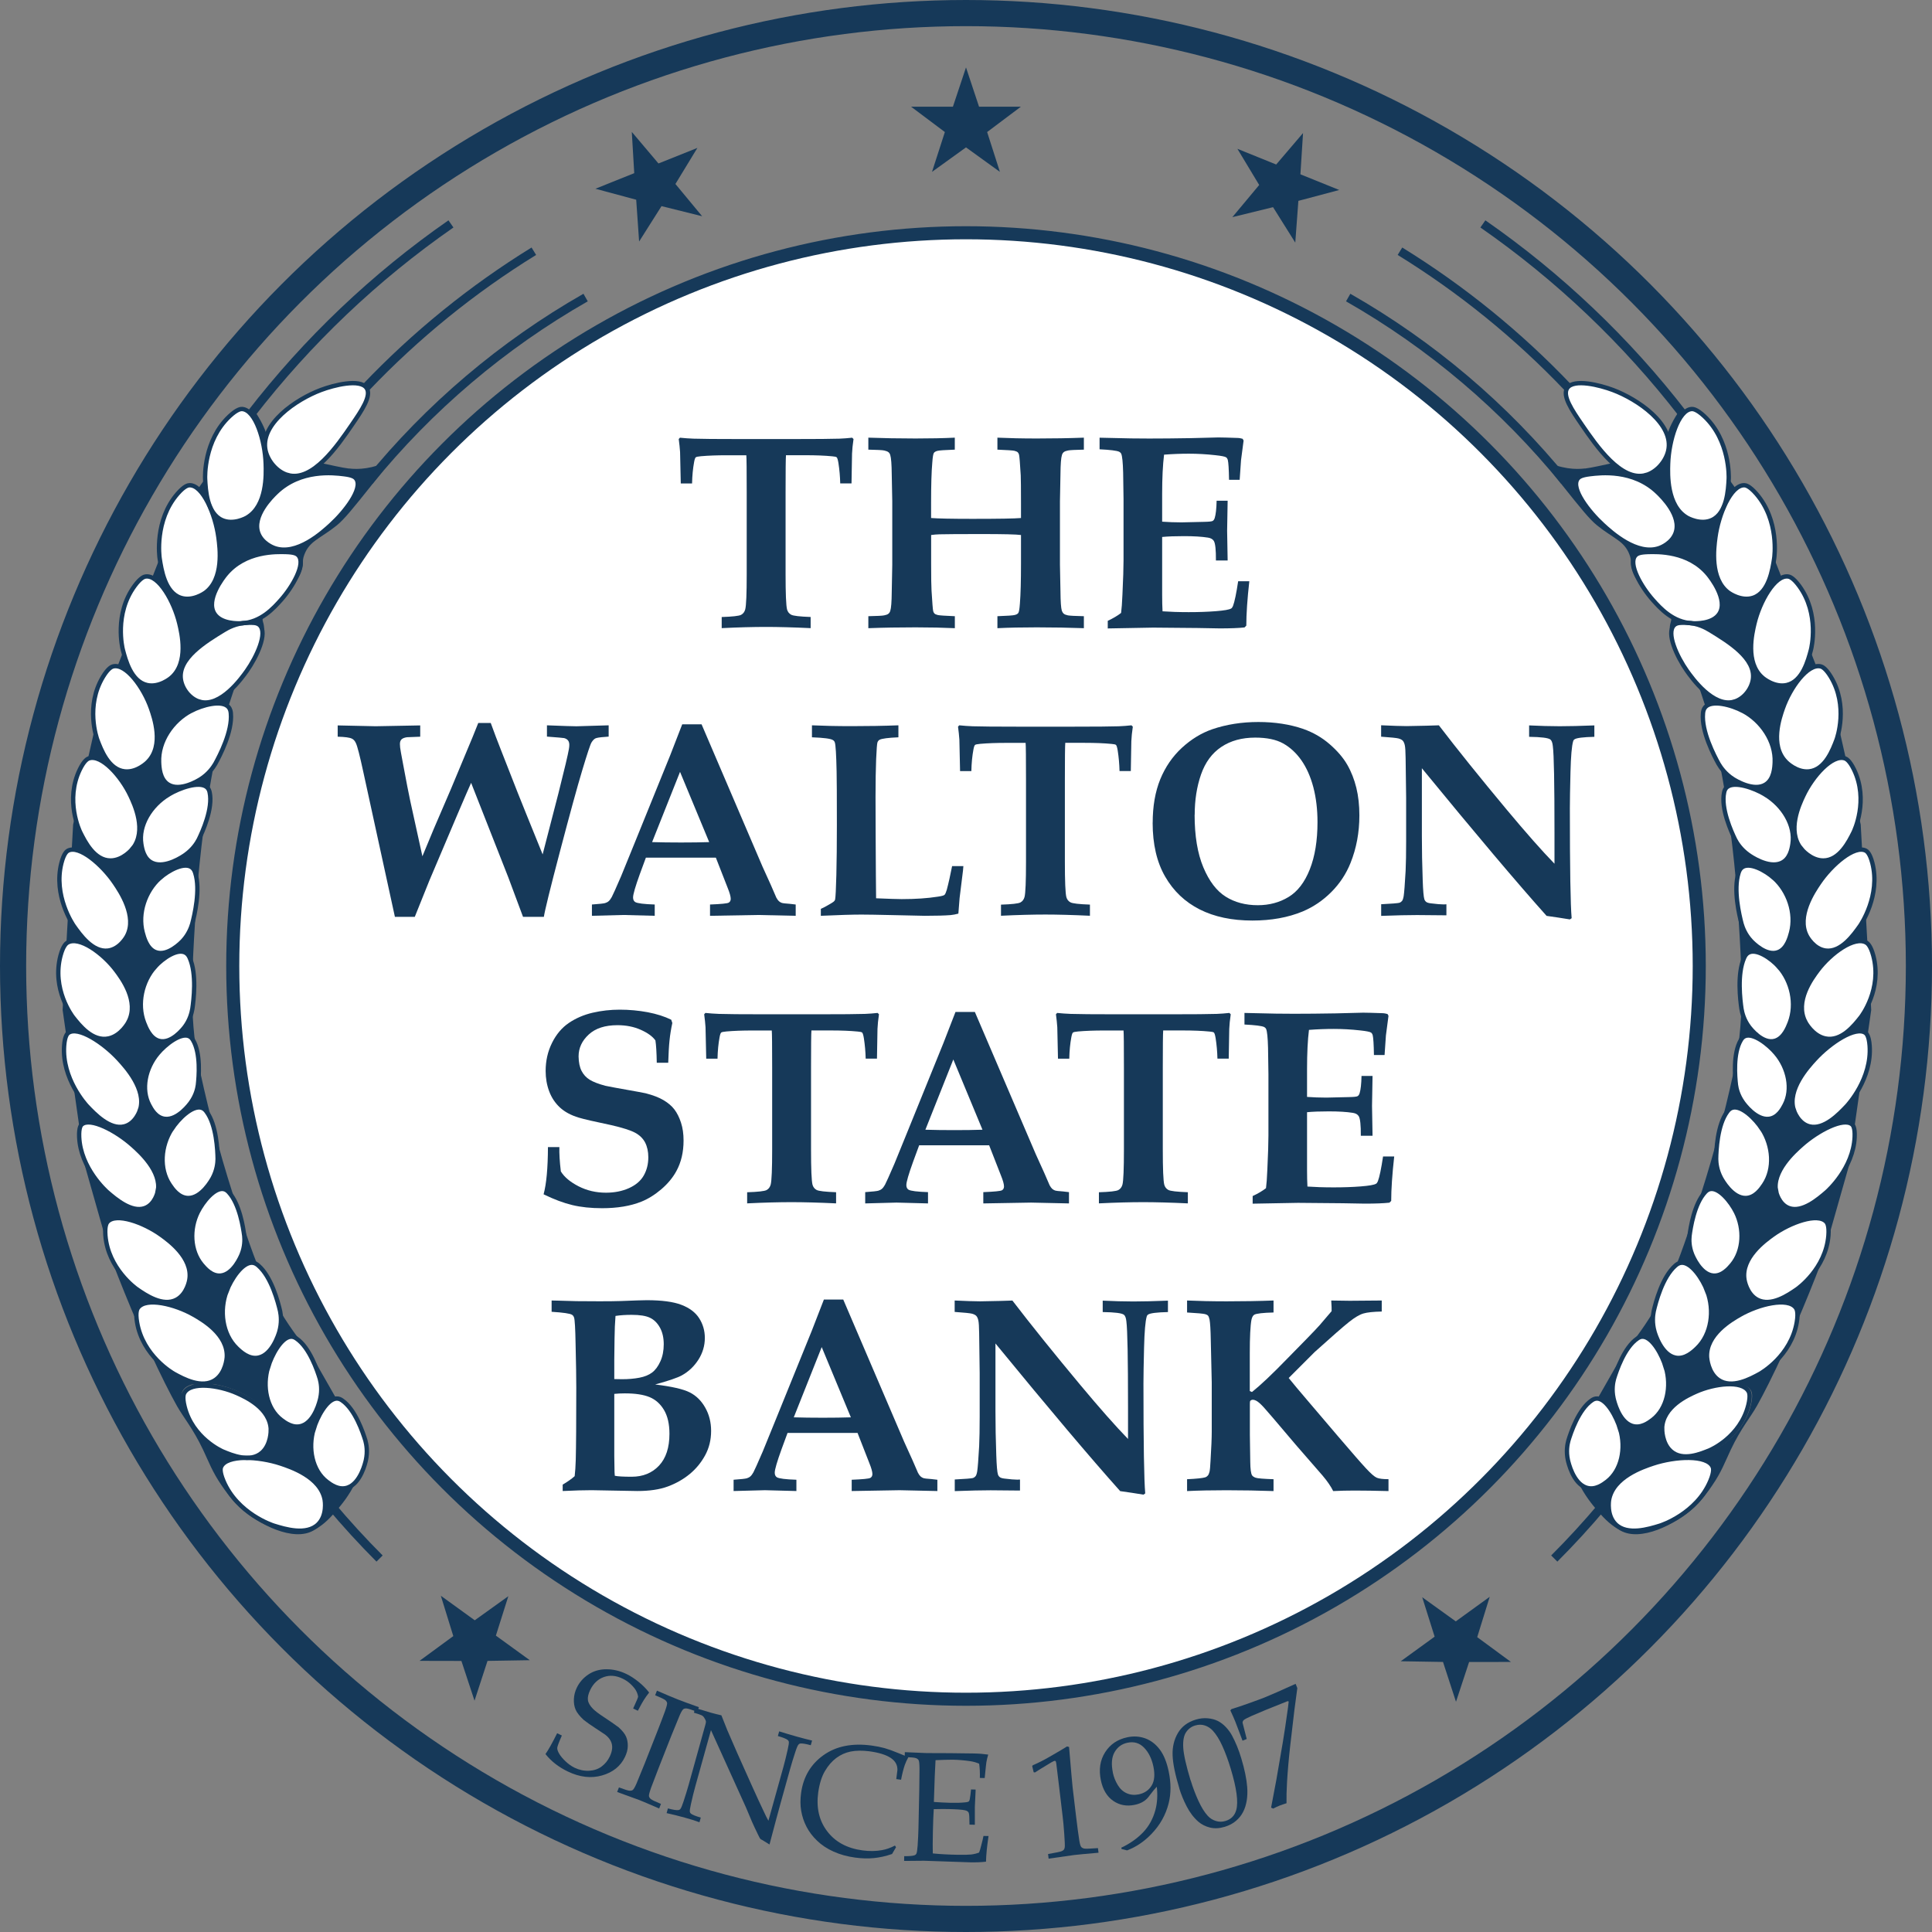 <?xml version="1.0" encoding="UTF-8"?> <svg xmlns="http://www.w3.org/2000/svg" viewBox="0 0 443.34 443.34"><rect x="0" y="0" width="443.34" height="443.34" fill="#808080" stroke="none"/><defs><style> .cls-1, .cls-2, .cls-3, .cls-4, .cls-5, .cls-6 { fill: none; } .cls-2 { stroke-width: 3px; } .cls-2, .cls-3, .cls-4, .cls-5 { stroke: #163959; } .cls-2, .cls-3, .cls-4, .cls-5, .cls-6 { stroke-miterlimit: 10; } .cls-3 { stroke-width: 6px; } .cls-7 { fill: #fff; } .cls-8 { fill: #163959; } .cls-4 { stroke-width: 2px; } .cls-6 { stroke: #010101; } </style></defs><g id="Small_white_color" data-name="Small white color"><circle class="cls-7" cx="221.67" cy="221.67" r="168.26"></circle></g><g id="Text_1" data-name="Text 1"><path class="cls-8" d="m165.61,144.15v-2.56c2.5-.08,3.98-.25,4.45-.5s.79-.67.95-1.25c.23-.9.34-3.59.34-8.09v-18.72c0-5.1-.03-7.96-.09-8.56h-4.47c-2.25,0-4.23.07-5.94.22-.69.06-1.08.15-1.19.25-.15.12-.27.49-.38,1.09-.27,1.46-.43,3.09-.47,4.91h-2.59c-.08-4.27-.14-6.68-.16-7.22-.06-.92-.17-1.91-.31-2.97l.28-.31c.98.1,2.02.18,3.12.22,1.79.06,5.24.09,10.34.09h12.62c5.25,0,8.76-.03,10.53-.09.96-.04,1.93-.11,2.91-.22l.31.31c-.19,1.27-.3,2.39-.34,3.34-.02.17-.06,2.45-.12,6.84h-2.59c-.04-1.62-.18-3.18-.41-4.66-.12-.75-.26-1.2-.41-1.34-.12-.1-.46-.18-1-.22-1.71-.17-3.76-.25-6.16-.25h-4.47c-.06.73-.09,3.58-.09,8.56v18.72c0,4.5.11,7.21.34,8.12.15.54.46.94.94,1.2.48.26,1.97.43,4.47.52v2.56c-4.04-.19-7.45-.28-10.22-.28-2.96,0-6.36.09-10.22.28Z"></path><path class="cls-8" d="m199.26,144.15v-2.75c1.98-.04,3.19-.1,3.62-.19.44-.08.76-.2.97-.36.21-.16.35-.38.44-.67.21-.62.32-2.07.34-4.34l.12-6.22v-14.62l-.12-6.16c-.02-2.31-.14-3.78-.34-4.41-.08-.29-.22-.52-.42-.67-.2-.16-.52-.28-.95-.38s-1.66-.16-3.66-.2v-2.75c3.42.12,7.02.19,10.81.19,3.4,0,6.41-.06,9.03-.19v2.75c-2.23.08-3.54.17-3.94.27-.4.09-.68.25-.84.45-.17.21-.29.94-.38,2.19-.19,2.12-.28,5.19-.28,9.19v3.59c1.5.12,4.65.19,9.44.19,6.04,0,9.77-.06,11.19-.19v-3.59c0-3.23-.02-5.3-.06-6.22-.17-2.77-.29-4.33-.38-4.69-.06-.25-.16-.44-.3-.58-.14-.13-.39-.25-.75-.34-.36-.09-1.67-.18-3.92-.27v-2.75c2.62.12,5.64.19,9.03.19,3.79,0,7.4-.06,10.81-.19v2.75c-1.98.04-3.19.1-3.62.19-.44.08-.76.2-.97.36-.21.16-.35.38-.44.67-.21.65-.32,2.09-.34,4.34l-.12,6.25v14.62l.12,6.12c.02,2.33.12,3.8.31,4.41.1.29.25.52.45.69.2.17.52.29.95.38.44.08,1.66.15,3.66.19v2.75c-3.42-.12-7.02-.19-10.81-.19-3.4,0-6.41.06-9.03.19v-2.75c2.23-.08,3.54-.17,3.94-.27.4-.09.68-.24.84-.45.17-.21.29-.94.38-2.19.17-2.12.25-5.19.25-9.19v-6.53c-1.04-.15-4.07-.22-9.09-.22s-8.02.02-9.62.06c-.65.02-1.28.07-1.91.16v6.53c0,3.25.03,5.32.09,6.22.17,2.77.29,4.34.38,4.72.06.23.16.41.3.55.14.14.39.25.75.34.36.09,1.67.18,3.92.27v2.75c-2.62-.12-5.64-.19-9.03-.19-3.79,0-7.4.06-10.81.19Z"></path><path class="cls-8" d="m254.2,144.15v-1.69c1.25-.58,2.27-1.19,3.06-1.81.12-.88.23-2.29.31-4.25.17-3.58.25-6.19.25-7.81v-14.06c0-.54-.03-2.57-.09-6.09-.06-2.35-.21-3.79-.44-4.31-.1-.21-.26-.36-.47-.47-.56-.25-2.06-.44-4.5-.56v-2.66l7.25.16c1.44.02,2.81.03,4.12.03,2.85,0,6.03-.03,9.53-.09l6.34-.16c.75,0,2.27.04,4.56.12.21,0,.55.06,1.03.19l.22.41-.59,4.5c-.02.31-.12,1.81-.31,4.5h-2.44c-.04-2.46-.14-3.97-.28-4.53-.08-.29-.21-.5-.38-.62-.27-.19-1.1-.35-2.5-.5-2.06-.23-4.08-.34-6.06-.34-1.85,0-3.75.07-5.69.22-.29,2.35-.44,5.34-.44,8.97v6.41c1.42.1,2.9.16,4.44.16.48,0,2.21-.04,5.19-.12,1.12-.02,1.79-.09,1.98-.22.2-.12.35-.34.45-.66.25-.79.4-2.11.44-3.97h2.53l-.12,6.88.12,6.84h-2.69c.02-2.42-.14-3.91-.47-4.47-.25-.42-.7-.68-1.34-.78-1.44-.23-3.28-.34-5.53-.34-2.02,0-3.69.06-5,.19v13.25c0,1.48.03,2.75.09,3.81,1.69.12,3.69.19,6,.19s4.33-.07,6.23-.22c1.91-.15,3.08-.35,3.52-.62.15-.08.28-.27.41-.56.38-1,.77-2.9,1.19-5.69h2.56c-.46,4.12-.69,7.52-.69,10.19l-.41.41c-1.33.15-3.23.22-5.69.22l-5.03-.09c-4.96-.06-8.38-.09-10.25-.09-.5,0-3.98.06-10.44.19Z"></path><path class="cls-8" d="m109.73,165.9h2.88c.77,2.12,1.53,4.14,2.28,6.03,3.25,8.33,5.21,13.29,5.88,14.88l3.75,9.25,3.62-14c1.4-5.54,2.2-8.94,2.41-10.19.06-.33.09-.65.09-.94,0-.44-.1-.78-.3-1.03-.2-.25-.5-.43-.89-.53-.19-.04-1.5-.16-3.94-.34v-2.59c3.73.15,5.99.22,6.78.22l7.38-.22v2.59c-.31.02-.54.04-.69.06-1.31.08-2.11.21-2.41.38-.29.17-.57.47-.84.91-.27.44-.98,2.58-2.14,6.44-1.16,3.85-2.85,10.04-5.09,18.55-2.24,8.51-3.47,13.52-3.7,15.02h-4.78l-3.38-9.06-8.53-21.69c-.9,1.96-4.09,9.44-9.59,22.44l-3.34,8.31h-4.56l-7.25-33.25c-.79-3.67-1.35-5.86-1.69-6.59-.23-.52-.54-.88-.94-1.06-.5-.25-1.58-.4-3.25-.44v-2.59l8.72.19,10.22-.19v2.59c-1.83.06-2.84.1-3.03.12-.58.08-1,.25-1.25.48-.25.24-.38.6-.38,1.08,0,.23.02.5.05.8.03.3.24,1.51.64,3.61.77,4.15,1.33,7.04,1.69,8.69l2.78,12.66c.23-.56,1.1-2.67,2.62-6.31l3.94-9.16,4.97-11.91c.42-1,.84-2.06,1.28-3.19Z"></path><path class="cls-8" d="m135.83,210.15v-2.59c1.69-.12,2.69-.23,3.02-.33.32-.09.6-.24.83-.44.23-.2.46-.51.7-.94.24-.43.95-2.02,2.14-4.77.54-1.29,1.58-3.84,3.12-7.66l8.16-20.12,2.75-7.09h4.44l13.97,32.62,1.94,4.28,1.25,2.88c.21.38.41.65.59.81.19.17.4.29.64.38.24.08.85.16,1.83.22.31.04.77.09,1.38.16v2.59l-8.69-.19-10.97.19v-2.59c2.52-.1,3.94-.24,4.27-.42.32-.18.48-.47.48-.89,0-.52-.24-1.38-.72-2.56l-2.69-6.88h-16.06l-1.38,3.75c-1.04,2.88-1.56,4.67-1.56,5.38,0,.5.17.85.5,1.06.5.29,1.99.48,4.47.56v2.59l-7.22-.19-7.19.19Zm13.81-16.91c1.96.06,4.18.09,6.66.09s4.54-.03,6.44-.09l-6.69-16.12-6.41,16.12Z"></path><path class="cls-8" d="m188.36,210.15v-1.59c.54-.23,1.3-.63,2.28-1.22.44-.25.72-.46.84-.62.08-.1.14-.22.16-.34.1-.52.2-2.38.28-5.58.08-3.2.12-7.04.12-11.52,0-6.58-.02-10.65-.06-12.19-.08-3.92-.22-6.16-.41-6.72-.08-.25-.24-.44-.47-.56-.48-.31-2.07-.52-4.78-.62v-2.75c2.65.12,5.67.19,9.06.19,3.79,0,7.39-.06,10.78-.19v2.75c-2.35.1-3.79.29-4.31.56-.23.12-.4.33-.5.61-.1.28-.2,1.57-.3,3.86-.09,2.29-.14,5.19-.14,8.69,0,.38.01,3.39.03,9.03.02,2.98.04,5.93.05,8.86.01,2.93.03,4.7.05,5.33,2.88.12,4.83.19,5.88.19,3.17,0,5.93-.19,8.28-.56.85-.12,1.36-.26,1.53-.41.17-.15.34-.53.53-1.16.42-1.58.82-3.4,1.22-5.44h2.59c-.06.58-.09.93-.09,1.03l-.78,6.31c-.17,1.98-.26,3.17-.28,3.56-.6.17-1.21.28-1.81.34-1.27.1-3.24.16-5.91.16-.38,0-2.82-.05-7.34-.16-3.44-.08-5.83-.12-7.19-.12-2.04,0-5.15.09-9.31.28Z"></path><path class="cls-8" d="m229.7,210.15v-2.56c2.5-.08,3.98-.25,4.45-.5s.79-.67.95-1.25c.23-.9.34-3.59.34-8.09v-18.72c0-5.1-.03-7.96-.09-8.56h-4.47c-2.25,0-4.23.07-5.94.22-.69.06-1.08.15-1.19.25-.15.12-.27.49-.38,1.09-.27,1.46-.43,3.09-.47,4.91h-2.59c-.08-4.27-.14-6.68-.16-7.22-.06-.92-.17-1.91-.31-2.97l.28-.31c.98.1,2.02.18,3.12.22,1.79.06,5.24.09,10.34.09h12.62c5.25,0,8.76-.03,10.53-.09.96-.04,1.93-.11,2.91-.22l.31.31c-.19,1.27-.3,2.39-.34,3.34-.02.17-.06,2.45-.12,6.84h-2.59c-.04-1.62-.18-3.18-.41-4.66-.12-.75-.26-1.2-.41-1.34-.12-.1-.46-.18-1-.22-1.71-.17-3.76-.25-6.16-.25h-4.47c-.06.73-.09,3.58-.09,8.56v18.72c0,4.5.11,7.21.34,8.12.15.54.46.94.94,1.2.48.26,1.97.43,4.47.52v2.56c-4.04-.19-7.45-.28-10.22-.28-2.96,0-6.36.09-10.22.28Z"></path><path class="cls-8" d="m264.51,188.81c0-3.81.58-7.13,1.73-9.97,1.16-2.83,2.81-5.24,4.95-7.22,2.15-1.98,4.48-3.41,7-4.28,3.23-1.1,6.75-1.66,10.56-1.66s7.23.53,10.31,1.59c2.29.81,4.32,1.98,6.08,3.52,1.76,1.53,3.1,3.1,4.02,4.7.92,1.6,1.61,3.37,2.08,5.28.47,1.92.7,4.03.7,6.34,0,3.92-.68,7.55-2.03,10.91-1,2.5-2.46,4.72-4.39,6.66-1.93,1.94-4.12,3.43-6.58,4.47-3.38,1.4-7.23,2.09-11.56,2.09-4.69,0-8.71-.85-12.08-2.55-3.36-1.7-6.01-4.2-7.92-7.52-1.92-3.31-2.88-7.44-2.88-12.38Zm9.62-1.84c0,4.85.67,8.87,2,12.05,1.33,3.18,3.04,5.42,5.12,6.73,2.08,1.31,4.54,1.97,7.38,1.97,2.62,0,4.97-.62,7.05-1.88,2.07-1.25,3.7-3.36,4.88-6.34,1.18-2.98,1.77-6.59,1.77-10.84,0-2.92-.32-5.58-.95-8-.64-2.42-1.55-4.47-2.73-6.17-1.19-1.7-2.59-2.99-4.2-3.89-1.61-.9-3.76-1.34-6.42-1.34-3.04,0-5.63.71-7.77,2.14-2.14,1.43-3.69,3.54-4.66,6.33-.97,2.79-1.45,5.88-1.45,9.25Z"></path><path class="cls-8" d="m316.92,207.5c2.46-.12,3.86-.24,4.22-.34.23-.08.42-.22.58-.41s.29-.57.39-1.16c.12-.79.27-2.71.44-5.75.08-1.73.12-3.98.12-6.75v-10.03l-.12-9.09c-.02-1.52-.08-2.51-.19-2.97-.1-.46-.26-.8-.45-1.02-.2-.22-.53-.39-.98-.52-.46-.12-1.79-.26-4-.41v-2.62c2.65.12,4.59.19,5.84.19l4.53-.09,2.88-.09c4.29,5.6,9.49,12.06,15.59,19.38,4.4,5.27,8.04,9.4,10.94,12.38v-7.22c0-11.21-.12-17.8-.38-19.78-.08-.77-.27-1.27-.56-1.5-.48-.38-2.1-.58-4.88-.62v-2.62c2.54.12,4.88.19,7,.19s4.72-.06,7.97-.19v2.62c-2.54.06-4.05.25-4.53.56-.17.1-.28.26-.34.47-.31,1.04-.52,3.42-.61,7.14s-.14,6.46-.14,8.23c0,13.85.14,22.26.41,25.22l-.41.28c-1.75-.29-3.53-.56-5.34-.81-6.73-7.52-16.27-18.81-28.62-33.88v15.56c0,3.23.06,6.59.19,10.09.08,2.42.21,3.89.38,4.41.08.25.22.45.42.61.2.16.55.27,1.05.33,1.35.17,2.34.25,2.97.25.12,0,.33,0,.62-.03v2.53c-3.96-.04-6.21-.06-6.75-.06-2.02,0-4.76.06-8.22.19v-2.66Z"></path><path class="cls-8" d="m153.33,243.87h-2.62c-.04-2.42-.15-4.12-.31-5.12-.65-.92-1.77-1.73-3.36-2.44-1.59-.71-3.38-1.06-5.36-1.06-2.83,0-5.03.71-6.58,2.14-1.55,1.43-2.33,3.1-2.33,5.02.02,1.38.25,2.49.69,3.34.44.85,1.06,1.53,1.88,2.03s2.01.96,3.59,1.38c1.21.25,2.89.56,5.05.94s3.56.64,4.2.78c1.69.44,3.05.96,4.09,1.58,1.04.62,1.87,1.32,2.48,2.12.61.8,1.12,1.81,1.52,3.03.4,1.22.59,2.59.59,4.11,0,2.67-.55,5.01-1.66,7.03-.83,1.52-1.99,2.91-3.47,4.17-1.48,1.26-3,2.2-4.56,2.83-2.5,1-5.5,1.5-9,1.5-2.56,0-4.84-.24-6.84-.72s-4.2-1.3-6.59-2.47c.65-2.38.98-5.99,1-10.84h2.62c-.04,1.5.07,3.37.34,5.59.79,1.29,2.15,2.43,4.06,3.41,1.92.98,4.01,1.47,6.28,1.47,1.98,0,3.74-.35,5.3-1.05,1.55-.7,2.68-1.66,3.38-2.89.7-1.23,1.05-2.62,1.05-4.19,0-1.31-.25-2.44-.73-3.38-.49-.94-1.26-1.69-2.3-2.25-1.04-.56-2.88-1.15-5.5-1.75-3.77-.79-6.25-1.36-7.44-1.72-1.79-.54-3.23-1.32-4.33-2.34-1.09-1.02-1.91-2.25-2.45-3.7-.54-1.45-.81-3-.81-4.67,0-2.33.49-4.48,1.47-6.45.98-1.97,2.27-3.49,3.88-4.58,1.6-1.08,3.42-1.86,5.44-2.33,2.02-.47,4.09-.7,6.22-.7s4.35.2,6.42.59c2.07.4,3.87.97,5.39,1.72l.25.75c-.29,1.35-.51,2.68-.64,3.98-.14,1.3-.23,3.02-.3,5.14Z"></path><path class="cls-8" d="m171.45,276.15v-2.56c2.5-.08,3.98-.25,4.45-.5s.79-.67.95-1.25c.23-.9.34-3.59.34-8.09v-18.72c0-5.1-.03-7.96-.09-8.56h-4.47c-2.25,0-4.23.07-5.94.22-.69.06-1.08.15-1.19.25-.15.12-.27.49-.38,1.09-.27,1.46-.43,3.09-.47,4.91h-2.59c-.08-4.27-.14-6.68-.16-7.22-.06-.92-.17-1.91-.31-2.97l.28-.31c.98.1,2.02.18,3.12.22,1.79.06,5.24.09,10.34.09h12.62c5.25,0,8.76-.03,10.53-.09.96-.04,1.93-.11,2.91-.22l.31.31c-.19,1.27-.3,2.39-.34,3.34-.02.17-.06,2.45-.12,6.84h-2.59c-.04-1.62-.18-3.18-.41-4.66-.12-.75-.26-1.2-.41-1.34-.12-.1-.46-.18-1-.22-1.71-.17-3.76-.25-6.16-.25h-4.47c-.06.73-.09,3.58-.09,8.56v18.72c0,4.5.11,7.21.34,8.12.15.54.46.94.94,1.2.48.26,1.97.43,4.47.52v2.56c-4.04-.19-7.45-.28-10.22-.28-2.96,0-6.36.09-10.22.28Z"></path><path class="cls-8" d="m198.54,276.15v-2.59c1.69-.12,2.69-.23,3.02-.33.32-.09.6-.24.83-.44.23-.2.46-.51.7-.94.24-.43.95-2.02,2.14-4.77.54-1.29,1.58-3.84,3.12-7.66l8.16-20.12,2.75-7.09h4.44l13.97,32.62,1.94,4.28,1.25,2.88c.21.38.41.65.59.81.19.17.4.29.64.38.24.08.85.16,1.83.22.31.04.77.09,1.38.16v2.59l-8.69-.19-10.97.19v-2.59c2.52-.1,3.94-.24,4.27-.42.32-.18.48-.47.48-.89,0-.52-.24-1.38-.72-2.56l-2.69-6.88h-16.06l-1.38,3.75c-1.04,2.88-1.56,4.67-1.56,5.38,0,.5.17.85.5,1.06.5.29,1.99.48,4.47.56v2.59l-7.22-.19-7.19.19Zm13.81-16.91c1.96.06,4.18.09,6.66.09s4.54-.03,6.44-.09l-6.69-16.12-6.41,16.12Z"></path><path class="cls-8" d="m252.17,276.15v-2.56c2.5-.08,3.98-.25,4.45-.5s.79-.67.95-1.25c.23-.9.34-3.59.34-8.09v-18.72c0-5.1-.03-7.96-.09-8.56h-4.47c-2.25,0-4.23.07-5.94.22-.69.06-1.08.15-1.19.25-.15.12-.27.49-.38,1.09-.27,1.46-.43,3.09-.47,4.91h-2.59c-.08-4.27-.14-6.68-.16-7.22-.06-.92-.17-1.91-.31-2.97l.28-.31c.98.1,2.02.18,3.12.22,1.79.06,5.24.09,10.34.09h12.62c5.25,0,8.76-.03,10.53-.09.96-.04,1.93-.11,2.91-.22l.31.31c-.19,1.27-.3,2.39-.34,3.34-.02.17-.06,2.45-.12,6.84h-2.59c-.04-1.62-.18-3.18-.41-4.66-.12-.75-.26-1.2-.41-1.34-.12-.1-.46-.18-1-.22-1.71-.17-3.76-.25-6.16-.25h-4.47c-.06.73-.09,3.58-.09,8.56v18.72c0,4.5.11,7.21.34,8.12.15.54.46.94.94,1.2.48.26,1.97.43,4.47.52v2.56c-4.04-.19-7.45-.28-10.22-.28-2.96,0-6.36.09-10.22.28Z"></path><path class="cls-8" d="m287.45,276.15v-1.69c1.25-.58,2.27-1.19,3.06-1.81.12-.88.23-2.29.31-4.25.17-3.58.25-6.19.25-7.81v-14.06c0-.54-.03-2.57-.09-6.09-.06-2.35-.21-3.79-.44-4.31-.1-.21-.26-.36-.47-.47-.56-.25-2.06-.44-4.5-.56v-2.66l7.25.16c1.44.02,2.81.03,4.12.03,2.85,0,6.03-.03,9.53-.09l6.34-.16c.75,0,2.27.04,4.56.12.21,0,.55.06,1.03.19l.22.41-.59,4.5c-.02.31-.12,1.81-.31,4.5h-2.44c-.04-2.46-.14-3.97-.28-4.53-.08-.29-.21-.5-.38-.62-.27-.19-1.1-.35-2.5-.5-2.06-.23-4.08-.34-6.06-.34-1.85,0-3.75.07-5.69.22-.29,2.35-.44,5.34-.44,8.97v6.41c1.42.1,2.9.16,4.44.16.48,0,2.21-.04,5.19-.12,1.12-.02,1.79-.09,1.98-.22.2-.12.35-.34.45-.66.25-.79.4-2.11.44-3.97h2.53l-.12,6.88.12,6.84h-2.69c.02-2.42-.14-3.91-.47-4.47-.25-.42-.7-.68-1.34-.78-1.44-.23-3.28-.34-5.53-.34-2.02,0-3.69.06-5,.19v13.25c0,1.48.03,2.75.09,3.81,1.69.12,3.69.19,6,.19s4.33-.07,6.23-.22c1.91-.15,3.08-.35,3.52-.62.15-.08.28-.27.41-.56.38-1,.77-2.9,1.19-5.69h2.56c-.46,4.12-.69,7.52-.69,10.19l-.41.41c-1.33.15-3.23.22-5.69.22l-5.03-.09c-4.96-.06-8.38-.09-10.25-.09-.5,0-3.98.06-10.44.19Z"></path><path class="cls-8" d="m129.12,342.15v-1.47c1.1-.65,2.02-1.29,2.75-1.94.12-1.02.21-2.27.25-3.75.08-3.04.12-8.57.12-16.59,0-2.15-.05-5.49-.16-10.03-.06-3.5-.18-5.5-.34-6-.1-.31-.26-.53-.47-.66-.44-.29-2-.52-4.69-.69v-2.59c.46,0,.94.01,1.44.03l4.31.12c1.42.02,3.18.03,5.28.03s3.72-.02,4.91-.06c3-.12,4.96-.19,5.88-.19,3.44,0,6.09.35,7.95,1.06,1.86.71,3.23,1.73,4.09,3.08.86,1.34,1.3,2.85,1.3,4.52,0,1.79-.5,3.46-1.48,5-.99,1.54-2.26,2.74-3.8,3.59-.92.52-2.96,1.22-6.12,2.09,3.79.46,6.43,1.06,7.92,1.81,1.49.75,2.68,1.92,3.58,3.52.9,1.59,1.34,3.37,1.34,5.33,0,2.06-.46,3.93-1.38,5.61-.92,1.68-2.1,3.11-3.55,4.3-1.45,1.19-3.11,2.13-4.98,2.83-1.88.7-4.22,1.05-7.03,1.05l-10.5-.19c-1.69,0-3.9.06-6.62.19Zm11.84-25.69l1.81.03c1.42,0,2.73-.11,3.94-.34,1.21-.23,2.19-.63,2.94-1.2.75-.57,1.38-1.43,1.89-2.56.51-1.13.77-2.44.77-3.92s-.29-2.78-.88-3.83c-.58-1.05-1.34-1.8-2.28-2.25-.94-.45-2.34-.67-4.22-.67-1.35,0-2.58.08-3.69.25-.12,1.5-.2,3.23-.22,5.19l-.06,4.84v4.47Zm.12,22.19c.69.15,1.98.22,3.88.22,2.58,0,4.67-.85,6.27-2.55,1.59-1.7,2.39-4.13,2.39-7.3,0-2.25-.42-4.07-1.25-5.47-.83-1.4-1.94-2.38-3.31-2.95-1.38-.57-3.27-.86-5.69-.86-.85,0-1.66.04-2.41.12v14.25l.06,3.72c0,.1.02.38.06.81Z"></path><path class="cls-8" d="m168.34,342.15v-2.59c1.69-.12,2.69-.23,3.02-.33.32-.09.6-.24.83-.44.23-.2.46-.51.7-.94.24-.43.95-2.02,2.14-4.77.54-1.29,1.58-3.84,3.12-7.66l8.16-20.12,2.75-7.09h4.44l13.97,32.62,1.94,4.28,1.25,2.88c.21.38.41.65.59.81.19.17.4.29.64.38.24.08.85.16,1.83.22.31.04.77.09,1.38.16v2.59l-8.69-.19-10.97.19v-2.59c2.52-.1,3.94-.24,4.27-.42.32-.18.48-.47.48-.89,0-.52-.24-1.38-.72-2.56l-2.69-6.88h-16.06l-1.38,3.75c-1.04,2.88-1.56,4.67-1.56,5.38,0,.5.17.85.5,1.06.5.29,1.99.48,4.47.56v2.59l-7.22-.19-7.19.19Zm13.81-16.91c1.96.06,4.18.09,6.66.09s4.54-.03,6.44-.09l-6.69-16.12-6.41,16.12Z"></path><path class="cls-8" d="m219.06,339.5c2.46-.12,3.86-.24,4.22-.34.23-.08.42-.22.58-.41s.29-.57.39-1.16c.12-.79.27-2.71.44-5.75.08-1.73.12-3.98.12-6.75v-10.03l-.12-9.09c-.02-1.52-.08-2.51-.19-2.97-.1-.46-.26-.8-.45-1.02-.2-.22-.53-.39-.98-.52-.46-.12-1.79-.26-4-.41v-2.62c2.65.12,4.59.19,5.84.19l4.53-.09,2.88-.09c4.29,5.6,9.49,12.06,15.59,19.38,4.4,5.27,8.04,9.4,10.94,12.38v-7.22c0-11.21-.12-17.8-.38-19.78-.08-.77-.27-1.27-.56-1.5-.48-.38-2.1-.58-4.87-.62v-2.62c2.54.12,4.87.19,7,.19s4.72-.06,7.97-.19v2.62c-2.54.06-4.05.25-4.53.56-.17.1-.28.26-.34.47-.31,1.04-.52,3.42-.61,7.14s-.14,6.46-.14,8.23c0,13.85.14,22.26.41,25.22l-.41.28c-1.75-.29-3.53-.56-5.34-.81-6.73-7.52-16.27-18.81-28.62-33.88v15.56c0,3.23.06,6.59.19,10.09.08,2.42.21,3.89.38,4.41.08.25.22.45.42.61.2.16.55.27,1.05.33,1.35.17,2.34.25,2.97.25.12,0,.33,0,.62-.03v2.53c-3.96-.04-6.21-.06-6.75-.06-2.02,0-4.76.06-8.22.19v-2.66Z"></path><path class="cls-8" d="m318.62,339.44v2.72c-3.02-.08-5.62-.12-7.81-.12-1.69,0-3.31.04-4.88.12-.52-1.06-1.33-2.25-2.44-3.56l-6.09-7c-4.6-5.44-7.05-8.3-7.34-8.59-.77-.85-1.38-1.38-1.81-1.59-.29-.15-.54-.22-.75-.22-.17,0-.31.04-.44.12-.1.06-.17.14-.2.22-.03.08-.05.32-.05.72v7.03l.09,6.19c.02,1.65.16,2.67.41,3.06.15.23.43.42.84.56.42.15,1.78.26,4.09.34v2.72c-3.42-.12-7.02-.19-10.81-.19-3.38,0-6.39.06-9.03.19v-2.72c2.17-.1,3.56-.25,4.19-.44.23-.08.42-.22.58-.41s.28-.47.38-.86c.09-.38.17-1.21.23-2.48.19-3.08.28-5.31.28-6.69v-11.34l-.22-9.69c-.04-2.38-.14-3.95-.28-4.72-.1-.46-.22-.76-.36-.91-.14-.15-.35-.26-.64-.34-.46-.12-1.84-.25-4.16-.38v-2.75c2.65.12,5.67.19,9.06.19,3.79,0,7.39-.06,10.78-.19v2.75c-2.42.06-3.89.23-4.41.5-.31.19-.53.58-.66,1.19-.25,1.35-.38,3.93-.38,7.72v8.62l.5.22c1.96-1.56,4.65-4.1,8.06-7.62l4.44-4.53c1.44-1.48,2.45-2.54,3.03-3.19l2.75-3.22c.02-.44-.01-1.25-.09-2.44,2.1.04,3.52.06,4.25.06l7.34-.06v2.53c-1.94.04-3.34.19-4.22.45-.88.26-1.96.9-3.25,1.92-1.29,1.02-3.94,3.33-7.94,6.94l-5.94,5.94c1,1.25,2.49,3.03,4.47,5.34l6.84,8.03c3.17,3.71,5.31,6.17,6.44,7.38,1.12,1.21,1.95,1.92,2.47,2.14.52.22,1.41.33,2.66.33Z"></path></g><g id="Wheat_background_right_" data-name="Wheat background (right)"><path class="cls-8" d="m363.7,107.52c1.68-.21,4.04-.78,6.4-1.27,2.38,2.14,4.98,3.49,7.59,2.76,2.48-.69,4.55-3.15,5.11-5.55.29-1.25.16-2.48-.26-3.67.51-1.57,1.38-3.45,2.92-5.68.23.32.46.64.68.96-1.95,2.27-3.23,7.28-3.36,11.36-.08,2.42-.3,9.63,4.29,12.32.2.12,3.15,1.78,5.79.56,3.43-1.59,3.7-6.85,3.83-9.43.55.74,1.1,1.5,1.65,2.29-2.26,1.94-4.15,6.96-4.7,11.14-.32,2.4-1.28,9.55,3.02,12.69.18.13,2.95,2.09,5.7,1.14,3.57-1.24,4.37-6.44,4.76-8.99l1.73,4.42c-2.61,1.26-5.22,6.24-6.23,10.46-.54,2.27-2.16,9,1.82,12.46.17.15,2.74,2.31,5.56,1.69,3.47-.76,4.8-5.19,5.47-7.69l1.33,3.41c-2.82.51-6.17,5.38-7.65,9.6-.75,2.14-2.99,8.49.65,12.26.16.16,2.5,2.53,5.36,2.23,3.71-.39,5.44-5,6.29-7.25.04-.1.35-.99.61-2.36l1.52,6.72c-.08-.04-.15-.07-.2-.09-2.89-1.01-7.42,4.05-9.53,8.54-.95,2.03-3.79,8.05-.55,12.14.14.18,2.24,2.76,5.11,2.76,3.73,0,5.89-4.35,6.95-6.48.06-.13.73-1.54,1.19-3.66l.43,1.9.32,5.75c-2.75-.21-7.29,3.83-9.86,7.64-1.3,1.92-5.15,7.62-2.83,12.11.1.19,1.62,3.03,4.36,3.38,3.56.45,6.45-3.66,7.87-5.67.07-.1.66-.97,1.32-2.35l.36,6.36c-.08-.07-.15-.12-.2-.15-2.69-1.61-8.18,2.39-11.15,6.34-1.34,1.79-5.33,7.1-2.88,11.82.11.2,1.71,3.19,4.57,3.81,3.72.81,6.71-3.01,8.18-4.87.1-.13,1.27-1.68,2.21-4.12l.14,2.5-.83,5.81c-.18-.37-.36-.52-.45-.58-2.23-1.62-8.12,2.22-11.63,6.06-1.58,1.73-6.29,6.89-4.85,11.56.06.2,1.03,3.16,3.6,3.82,3.35.85,6.85-2.85,8.57-4.66.13-.13,1.69-1.84,3.08-4.5l-1.38,9.71c-.14-.65-.37-.88-.47-.97-1.94-1.73-7.92,1.41-11.64,4.75-1.68,1.51-6.69,5.98-5.83,10.53.04.2.63,3.08,2.99,3.92,3.07,1.09,6.79-2.12,8.6-3.68.19-.17,3.57-3.17,5.37-7.71l-.24,1.67-4.81,16.94c.04-.3.09-.61.12-.92.19-2.32-.32-2.96-.49-3.14-1.95-2.17-8.3.12-12.31,3.01-1.81,1.31-7.2,5.19-6.48,10.17.03.21.53,3.38,2.96,4.68,3.16,1.69,7.15-1.06,9.1-2.41.21-.15,3.98-2.85,6-7.52l-.24.84c-2.02,5.29-3.99,10.11-5.85,14.43.01-.06.03-.12.04-.18.4-2.38-.07-3.09-.22-3.3-1.79-2.48-8.48-.87-12.84,1.63-1.97,1.13-7.82,4.49-7.53,9.72.01.22.24,3.56,2.61,5.19.67.46,1.39.7,2.14.8-2.31.13-4.93.79-7.04,1.73-1.96.87-7.8,3.47-7.92,8.64,0,.22-.04,3.52,2.09,5.42,2.77,2.46,7.07.66,9.18-.22.3-.12,7.15-3.13,8.98-10.61.56-2.29.17-3.05.04-3.27-.61-1.05-2-1.56-3.73-1.68,2.22-.26,4.44-1.47,5.77-2.2.19-.1,3.05-1.74,5.44-4.92-2.45,5.33-4.56,9.5-6.12,12.28-1.47,2.62-3.68,5.17-6,10.06-1.36,2.87-2.11,5.06-4.25,8.18-.86,1.26-2.23,3.26-4.26,5.12-4.25,3.89-12.24,7.91-16.84,5.24-1.94-1.13-3.18-2.11-5.35-4.66-.92-1.07-2.91-3.42-4.35-6.51.51.57,1.12,1.04,1.84,1.3,2.08.73,3.96-.7,4.79-1.34,3.36-2.57,4.36-7.66,3.04-12.11-.83-2.79-3.01-6.81-5.17-6.99,1.96-3.43,3.91-6.85,5.87-10.28,1.73-2.04,4.34-5.35,6.99-9.74-.2.97-.4,2.68.19,4.7.15.53,1.59,5.3,4.79,5.94,2.23.45,4.11-1.35,4.94-2.14,3.36-3.21,4.06-8.69,2.36-13.14-1.06-2.79-3.63-6.65-5.9-6.51-.48.03-.85.23-1.14.46,1.18-2.98,2.33-6.31,3.68-10.36-.38,1.57-.59,2.98-.69,3.75-.09.9-.12,2.46.59,4.24.19.47,1.91,4.63,4.85,4.88,2.05.17,3.58-1.65,4.26-2.45,2.74-3.25,2.88-8.28.95-12.13-1.21-2.41-3.86-5.64-5.9-5.28-.55.1-.91.44-1.18.72-.68.73-1.24,1.68-1.7,2.71,0,0,0,0,0,0,.98-2.94,2.62-8.06,4.4-14.62.14-.53.28-1.05.42-1.57-.48,2.39-.56,4.73-.58,5.85.01.95.17,2.59,1.12,4.37.25.47,2.55,4.64,5.67,4.59,2.17-.04,3.56-2.11,4.18-3.02,2.49-3.7,2.04-8.98-.43-12.81-1.55-2.4-4.72-5.5-6.81-4.89-.57.16-.91.56-1.15.88-.6.8-1.06,1.79-1.41,2.85,1.52-5.87,2.64-10.91,3.17-13.6-.08,1.95.1,3.75.2,4.66.13.88.47,2.4,1.59,3.97.3.42,2.99,4.11,5.95,3.8,2.06-.21,3.14-2.25,3.62-3.15,1.92-3.64.86-8.52-1.96-11.87-1.77-2.1-5.16-4.72-7.08-3.99-.52.2-.8.59-.99.92-.24.4-.44.84-.6,1.31.4-2.87.62-5.71.72-8.67,0,.06.02.13.03.19.16.95.58,2.58,1.74,4.14.31.41,3.11,4.04,5.97,3.2,1.99-.59,2.94-3.04,3.36-4.12,1.69-4.37.42-9.6-2.49-12.84-1.82-2.03-5.25-4.35-7.08-3.21-.5.31-.75.79-.92,1.18-.3.68-.52,1.44-.67,2.24-.15-4.28-.45-9.04-.8-14.67.27,1.96.68,3.68.92,4.57.27.93.86,2.51,2.19,3.93.35.38,3.53,3.7,6.29,2.56,1.92-.8,2.59-3.33,2.89-4.44,1.2-4.52-.64-9.59-3.88-12.5-2.03-1.83-5.69-3.78-7.39-2.46-.46.36-.65.86-.78,1.27-.36,1.14-.48,2.45-.48,3.78-.26-3.14-.74-8.27-1.51-14.17.45,1.15.9,2.12,1.18,2.7.44.85,1.34,2.27,3.06,3.5.45.32,4.55,3.18,7.5,1.91,2.05-.89,2.44-3.3,2.61-4.36.69-4.31-2.14-8.9-6.25-11.37-2.57-1.55-7.01-3.1-8.73-1.73-.34.27-.51.6-.61.91-.31-1.89-.65-3.79-1.01-5.68.58.87,1.53,2.02,3,2.96.47.3,4.75,2.97,7.47,1.23,1.89-1.21,2.01-3.91,2.07-5.09.21-4.81-3.02-9.52-7.26-11.77-2.66-1.41-7.12-2.6-8.64-.9-.66-2.02-1.21-3.72-1.71-5.15,2.12,2.31,5.19,4.77,8.25,3.94,2.28-.62,4.05-2.92,4.37-5.14.71-4.83-5.54-8.65-9.85-11.28-.9-.55-2.79-1.62-5.33-1.7-1.26-.04-2.26-.08-2.88.51-.77.72-.81,2.04-.44,3.56-.27-.63-.48-1.32-.58-2.09-.24-1.89.45-1.99.28-3.47,0,0,0,0,0,0,1.38.86,3.01,1.52,4.93,1.59.65.03,4.61.19,6.15-2.18,2.1-3.24-2.1-8.48-2.53-9.01-4.5-5.47-11.68-5.23-13.92-5.16-1.78.06-2.42.34-2.82.79-1.23,1.4,0,4.49,1.77,7.22-1.13-1.02-2.1-2.26-2.61-3.99-.49-1.68.06-1.74-.53-3.35-1.19-3.24-3.77-3.77-7.44-6.74-1.76-1.42-3.84-4.03-8.01-9.25-1.83-2.29-3.3-4.25-4.36-5.69,4.21,2.02,7.43,2.13,9.6,1.86Zm5.55,236.62c-.04.23-.59,3.57,1.47,5.62,2.68,2.67,7.71,1.1,10.17.34.35-.11,8.38-2.74,11.56-10.21.97-2.28.66-3.08.55-3.32-1.27-2.78-8.57-2.41-13.67-.71-2.3.77-9.14,3.04-10.08,8.28Zm12.99-30.43c-.83-2.79-3.01-6.81-5.17-6.99-.58-.05-1.01.2-1.33.41-3.02,2.05-4.81,7.41-5.37,9.24-.24.89-.54,2.48-.11,4.48.11.53,1.18,5.24,4.16,6.29,2.08.73,3.96-.7,4.79-1.34,3.36-2.57,4.36-7.66,3.04-12.11Zm-14.44-193.3c1.87,1.72,7.88,7.23,13.04,5.33.28-.1,2.75-1.05,3.62-3.35,1.51-3.99-3.15-8.48-4.06-9.37-5.61-5.42-13.19-4.49-15.55-4.21-1.88.23-2.52.58-2.87,1.1-1.54,2.27,2.64,7.58,5.82,10.5Z"></path></g><g id="Text_2" data-name="Text 2"><g><path class="cls-8" d="m125.17,402.51c.66-.93,1.55-2.52,2.68-4.78l1.08.52c-.69,1.57-1.04,2.52-1.06,2.86-.01.34.13.78.45,1.32.31.54.8,1.12,1.46,1.75.66.63,1.35,1.11,2.08,1.47,1.07.51,2.17.74,3.3.69,1.13-.06,2.1-.38,2.9-.98.8-.6,1.41-1.35,1.85-2.26.34-.7.52-1.35.56-1.95.04-.61-.08-1.17-.35-1.68-.27-.52-.69-.99-1.25-1.42-.36-.25-1.09-.73-2.19-1.45-1.1-.71-2.02-1.36-2.75-1.94-.93-.87-1.55-1.65-1.85-2.36-.3-.7-.43-1.5-.39-2.4.04-.89.26-1.77.67-2.62.6-1.25,1.49-2.26,2.68-3.05,1.18-.79,2.56-1.18,4.12-1.18,1.57,0,3.09.36,4.58,1.08.9.43,1.82,1.03,2.76,1.78.94.75,1.76,1.58,2.46,2.48-.47.59-.87,1.16-1.22,1.71-.34.54-.8,1.37-1.37,2.47l-1.08-.52c.75-1.64,1.14-2.55,1.14-2.73-.08-.51-.27-1.02-.58-1.55-.79-1.14-1.78-1.99-2.96-2.56-1.53-.74-2.98-.86-4.34-.37-1.36.49-2.4,1.48-3.12,2.97-.43.9-.61,1.67-.52,2.32.09.65.49,1.32,1.19,2.03.48.48,1.34,1.13,2.58,1.94,1.23.81,2.33,1.57,3.29,2.28.85.77,1.41,1.48,1.69,2.12.28.64.41,1.36.4,2.16-.01.81-.23,1.65-.66,2.54-1.01,2.1-2.77,3.51-5.26,4.22s-5.12.41-7.89-.93c-2.09-1.01-3.78-2.34-5.08-3.98Z"></path><path class="cls-8" d="m151.67,413.95l-.41,1.05c-2.29-1-3.8-1.64-4.53-1.93l-5.11-1.86.41-1.05c1.29.48,2.1.74,2.42.75.32.02.57-.03.74-.15.22-.17.51-.66.87-1.49.1-.22.73-1.76,1.89-4.62l2.98-7.58c.58-1.48,1.14-2.94,1.66-4.37.37-1.05.54-1.69.49-1.93-.05-.24-.2-.46-.44-.66s-1.01-.57-2.3-1.1l.41-1.05c2.05.89,3.65,1.57,4.78,2.01,1.09.43,2.71,1.02,4.85,1.78l-.41,1.05c-1.31-.49-2.12-.74-2.43-.76s-.56.04-.73.16c-.22.17-.51.66-.87,1.49-.1.21-.73,1.75-1.89,4.62l-2.98,7.57c-.58,1.48-1.13,2.94-1.66,4.35-.37,1.05-.54,1.7-.49,1.94.05.25.19.47.44.67.24.2,1.01.57,2.3,1.1Z"></path><path class="cls-8" d="m152.97,416.05l.3-1.07c1.19.32,1.99.45,2.41.38.18-.02.32-.1.43-.23.18-.19.42-.77.73-1.71.48-1.47.88-2.75,1.18-3.83l3.84-13.8c.1-.37.15-.62.13-.75-.03-.23-.17-.53-.41-.9-.15-.24-.35-.42-.61-.54-.25-.12-.83-.32-1.74-.59l.3-1.07c1.87.57,3.05.92,3.54,1.06.82.23,1.65.43,2.47.62.61,1.52,1.06,2.64,1.34,3.37l2.3,5.29,3.4,7.59c1.09,2.42,1.97,4.33,2.65,5.74.42.92.79,1.66,1.1,2.2l3.45-12.38c.31-1.11.63-2.42.97-3.93.22-.95.3-1.55.27-1.81-.04-.17-.13-.31-.27-.42-.33-.26-1.08-.56-2.25-.9l.3-1.07c1.32.42,2.66.81,4.03,1.2,1.29.36,2.46.66,3.52.91l-.3,1.07c-1.18-.32-1.97-.45-2.39-.39-.18.02-.32.11-.43.24-.17.18-.42.75-.73,1.71-.48,1.47-.87,2.74-1.17,3.82l-2.27,8.15c-.46,1.65-1.29,4.73-2.48,9.25l-1.6-.99-.38-.2c-.06-.04-.11-.09-.16-.15-.06-.08-.22-.36-.46-.86-.64-1.32-1.11-2.31-1.4-2.98l-1.42-3.37-8.01-17.69-3.62,12.99c-.31,1.11-.63,2.42-.97,3.95-.22.95-.3,1.55-.26,1.79.03.18.12.33.26.44.33.26,1.08.56,2.25.9l-.3,1.07c-.97-.36-2.06-.7-3.25-1.03-1.31-.37-2.74-.72-4.3-1.07Z"></path><path class="cls-8" d="m205.6,423.91l-.9,1.53c-1.45.5-2.85.81-4.19.94-1.34.13-2.78.09-4.31-.12-1.8-.25-3.44-.7-4.92-1.37-1.48-.66-2.74-1.5-3.78-2.5-1.04-1-1.85-2.07-2.44-3.22-.59-1.15-.99-2.36-1.21-3.63-.22-1.28-.22-2.65-.02-4.11.51-3.7,2.22-6.59,5.14-8.67,2.92-2.08,6.61-2.81,11.08-2.2,1.06.14,2.03.34,2.91.58.88.25,1.95.63,3.2,1.15,1.25.52,2.01.83,2.29.93-.34.6-.62,1.21-.83,1.8-.32.96-.61,2.09-.85,3.38l-1.1-.15.26-2.06c.04-1.15-.47-2.09-1.54-2.8-1.07-.71-2.7-1.22-4.91-1.52-1.65-.2-3.08-.18-4.28.06-1.2.24-2.3.74-3.3,1.48-1,.75-1.86,1.74-2.6,3-.74,1.25-1.25,2.88-1.54,4.89-.48,3.52.2,6.49,2.06,8.93,1.85,2.44,4.55,3.9,8.08,4.38,1.59.22,3.1.2,4.51-.06.97-.17,1.96-.52,2.96-1.05l.25.41Z"></path><path class="cls-8" d="m207.47,427.05l.02-1.11c1.23.01,2.04-.06,2.43-.23.17-.07.28-.18.36-.33.12-.23.22-.84.29-1.84.1-1.54.17-2.88.19-4l.19-8.98c.03-1.59.05-3.15.05-4.68-.01-1.11-.08-1.77-.21-1.98s-.34-.37-.64-.47c-.3-.11-1.14-.19-2.54-.24l.02-1.12,5.01.21,5.31.02c2.54.02,4.39.04,5.54.07,1.16.02,2.25.11,3.28.26-.2.66-.34,1.24-.42,1.73-.03.11-.16,1.32-.39,3.65l-1.11-.02c.04-1.2-.02-2.29-.16-3.27-.64-.28-1.34-.48-2.11-.59-1.31-.19-2.62-.3-3.93-.33-.28,0-.91,0-1.88.03-.97.03-1.67.05-2.09.08-.07,1.3-.14,2.52-.18,3.65l-.2,5.94c1.37.1,2.63.16,3.78.19,1.39.03,2.58,0,3.57-.12.38-.04.62-.13.73-.27.11-.14.21-.62.31-1.44l.13-1.23,1.05.02v.33s-.17,3.65-.17,3.65v4.1s-1.23-.03-1.23-.03l-.03-1.2c0-.87-.07-1.41-.2-1.62-.13-.21-.38-.37-.75-.46-.67-.16-1.96-.25-3.88-.29-.79-.02-1.9-.01-3.34.02-.08,1.17-.15,2.91-.2,5.22-.05,2.17-.05,3.81-.02,4.94,1.68.17,3.58.27,5.67.31,1.49.03,2.55,0,3.18-.07.63-.08,1.22-.23,1.77-.44.15-.36.3-.85.45-1.47.28-1.04.47-1.82.56-2.34l1.16.02c-.35,2.36-.55,4.32-.58,5.88-1.01.13-2.24.18-3.68.15l-10.49-.36c-.15,0-1.69.01-4.61.04Z"></path><path class="cls-8" d="m237.52,406.73l-.32-.05-.34-1.41.15-.2c1.2-.51,2.5-1.16,3.89-1.97,2.06-1.18,3.37-1.96,3.95-2.34l.47.12c.45,5.35.72,8.42.81,9.21l.77,6.48c.31,2.58.57,4.54.78,5.85.13.78.28,1.26.46,1.44.18.19.43.3.75.35.32.05,1.34,0,3.06-.12l.13,1.06c-2.96.26-4.81.43-5.55.52-.56.07-2.53.35-5.9.84l-.13-1.06c1.76-.31,2.77-.52,3.03-.62s.46-.22.58-.36c.12-.14.19-.33.22-.58.05-.37,0-1.42-.12-3.14s-.25-3.03-.36-3.91l-.82-6.88c-.33-2.8-.55-4.56-.64-5.27-.04-.31-.1-.51-.19-.58-.05-.04-.12-.06-.2-.05-.1.01-.36.14-.77.37-1.87,1.12-3.11,1.88-3.71,2.28Z"></path><path class="cls-8" d="m257.38,424.32l-.07-.33c1.96-.92,3.62-2.09,4.97-3.49,1.35-1.4,2.3-3.12,2.85-5.15.43-1.6.54-3.38.32-5.35-.44.46-.95,1.08-1.52,1.84-.33.46-.6.78-.79.96-.29.29-.63.54-1.03.75-.52.28-1.1.48-1.74.61-1.83.38-3.47.08-4.91-.91-1.44-.99-2.39-2.57-2.84-4.72-.51-2.46-.19-4.6.97-6.43s2.87-2.98,5.12-3.45c1.43-.3,2.79-.21,4.08.25,1.28.47,2.39,1.31,3.32,2.53.93,1.22,1.62,2.91,2.07,5.06.56,2.66.55,5.09,0,7.29-.67,2.68-2,5.05-3.99,7.1-1.66,1.72-3.52,2.97-5.56,3.73l-1.25-.31Zm-2.01-17.52c.2.97.58,1.91,1.12,2.81s1.23,1.53,2.08,1.9c.84.37,1.75.45,2.73.25,1.34-.28,2.33-.96,2.98-2.04s.77-2.53.39-4.36c-.38-1.8-1.09-3.24-2.13-4.31-1.04-1.08-2.32-1.46-3.82-1.14-1.31.27-2.29,1-2.96,2.17-.67,1.17-.79,2.75-.38,4.72Z"></path><path class="cls-8" d="m270.63,410.39c-.97-3.2-1.49-5.73-1.55-7.61-.07-1.88.33-3.57,1.2-5.07s2.23-2.53,4.09-3.1c.94-.29,1.86-.39,2.76-.31.9.08,1.68.28,2.34.62s1.27.8,1.84,1.41c.57.61,1.04,1.25,1.4,1.92.83,1.54,1.54,3.27,2.12,5.2.76,2.51,1.22,4.72,1.37,6.64.08,1.09.05,2.12-.11,3.09-.16.97-.43,1.84-.83,2.61-.39.77-.94,1.45-1.64,2.05-.7.6-1.55,1.05-2.56,1.36-1.22.37-2.35.43-3.38.18-1.03-.25-1.93-.7-2.69-1.35-1.07-.94-1.96-2.11-2.68-3.51-.72-1.4-1.28-2.77-1.69-4.11Zm2.6-1.84c.49,1.62,1.08,3.17,1.76,4.66.68,1.49,1.4,2.65,2.15,3.47.51.56,1.13.95,1.86,1.18.73.23,1.47.23,2.22,0,1.28-.39,2.1-1.22,2.46-2.49.52-1.83.1-5.01-1.28-9.56-.59-1.95-1.23-3.67-1.91-5.17-.68-1.49-1.41-2.66-2.2-3.52-.51-.54-1.11-.94-1.8-1.17s-1.43-.24-2.23,0c-.88.26-1.57.78-2.09,1.55-.52.77-.74,1.95-.65,3.53s.65,4.08,1.68,7.5Z"></path><path class="cls-8" d="m292.16,415.01l-.48-.21c.15-.72.55-2.83,1.2-6.34.2-1.16.7-4.06,1.5-8.71.32-1.9.72-4.56,1.19-7.98.04-.3.1-.73.15-1.31l-.23-.1-5.06,2.03c-1.01.41-2.05.85-3.12,1.32-1.07.48-1.71.81-1.91,1-.12.11-.19.22-.22.34l-.05.25.96,3.75-.96.39-1.64-4.32c-.28-.71-.67-1.59-1.16-2.64l.26-.29c.9-.27,2.12-.68,3.66-1.22,1.99-.71,3.29-1.19,3.89-1.43,1.36-.55,3.75-1.59,7.17-3.15l.39.98-.68,5.1c-.14,1.1-.45,3.81-.95,8.11-.34,3.02-.58,5.79-.73,8.33-.11,1.92-.15,3.54-.12,4.88-.64.2-1.17.38-1.6.55-.46.18-.95.41-1.47.69Z"></path></g></g><g id="Star_5" data-name="Star 5"><polygon class="cls-8" points="334.06 372.06 326.36 366.52 329.21 375.57 321.43 381.21 331.13 381.37 334.11 390.51 337.12 381.38 346.72 381.37 338.98 375.68 341.85 366.42 334.06 372.06"></polygon></g><g id="Star_4" data-name="Star 4"><polyline class="cls-8" points="101.16 366.18 104.02 375.44 96.27 381.12 105.88 381.14 108.89 390.26 111.87 381.13 121.57 380.97 113.79 375.33 116.65 366.28 108.94 371.81 101.16 366.18"></polyline></g><g id="Blue_lines_right_" data-name="Blue lines (right)"><path class="cls-4" d="m321.25,57.65c14.16,8.73,27.11,19.25,38.53,31.24"></path><path class="cls-4" d="m367.65,345.66c-3.49,4.15-7.16,8.15-10.99,11.98"></path><path class="cls-4" d="m309.37,68.28c19.06,10.87,35.9,25.19,49.66,42.11"></path><path class="cls-4" d="m340.28,51.38c17.45,12.13,32.94,26.87,45.91,43.66"></path></g><g id="Wheat_white_right_" data-name="Wheat white (right)"><polygon class="cls-7" points="363.64 54.89 363.64 54.89 363.64 54.89 363.64 54.89 363.64 54.89"></polygon><polygon class="cls-7" points="363.64 54.89 363.64 54.89 363.64 54.89 363.64 54.89 363.64 54.89"></polygon><circle class="cls-7" cx="363.64" cy="54.89" r="0"></circle><polygon class="cls-7" points="363.64 54.89 363.64 54.89 363.64 54.89 363.64 54.89 363.64 54.89"></polygon><polygon class="cls-7" points="363.64 54.89 363.64 54.89 363.64 54.89 363.64 54.89 363.64 54.89"></polygon><rect class="cls-7" x="363.64" y="54.89" width="0" height="0" transform="translate(86.07 296.15) rotate(-49.58)"></rect><line class="cls-7" x1="363.64" y1="54.89" x2="363.64" y2="54.89"></line><line class="cls-7" x1="363.64" y1="54.89" x2="363.64" y2="54.89"></line><line class="cls-7" x1="363.64" y1="54.89" x2="363.64" y2="54.89"></line><line class="cls-7" x1="363.64" y1="54.89" x2="363.64" y2="54.89"></line><line class="cls-7" x1="363.64" y1="54.89" x2="363.64" y2="54.89"></line><circle class="cls-7" cx="80.24" cy="54.89" r="0"></circle><circle class="cls-7" cx="80.24" cy="54.89" r="0"></circle><circle class="cls-7" cx="80.24" cy="54.89" r="0"></circle><circle class="cls-7" cx="80.24" cy="54.89" r="0"></circle><circle class="cls-7" cx="80.24" cy="54.89" r="0"></circle><rect class="cls-7" x="80.24" y="54.89" width="0" height="0" transform="translate(-16.44 65.13) rotate(-40.42)"></rect><line class="cls-7" x1="80.24" y1="54.89" x2="80.24" y2="54.89"></line><line class="cls-7" x1="80.24" y1="54.89" x2="80.24" y2="54.89"></line><line class="cls-7" x1="80.24" y1="54.89" x2="80.24" y2="54.89"></line><line class="cls-7" x1="80.24" y1="54.89" x2="80.24" y2="54.89"></line><circle class="cls-7" cx="363.52" cy="54.89" r="0"></circle><circle class="cls-7" cx="363.52" cy="54.89" r="0"></circle><circle class="cls-7" cx="363.52" cy="54.89" r="0"></circle><circle class="cls-7" cx="363.52" cy="54.89" r="0"></circle><circle class="cls-7" cx="363.52" cy="54.89" r="0"></circle><rect class="cls-7" x="363.52" y="54.89" width="0" height="0" transform="translate(86.03 296.05) rotate(-49.58)"></rect><line class="cls-7" x1="363.52" y1="54.89" x2="363.52" y2="54.89"></line><line class="cls-7" x1="363.52" y1="54.89" x2="363.52" y2="54.89"></line><line class="cls-7" x1="363.52" y1="54.89" x2="363.52" y2="54.89"></line><line class="cls-7" x1="363.52" y1="54.89" x2="363.52" y2="54.89"></line><line class="cls-7" x1="395.65" y1="102.96" x2="395.65" y2="102.96"></line><path class="cls-7" d="m387.08,118.76c-4.6-2.69-4.37-9.89-4.29-12.32.17-5.37,2.33-12.35,5.38-12.58.26-.02,1.11-.04,2.92,1.66,5.92,5.56,5.62,14.01,5.6,14.37-.13,2.57-.4,7.83-3.83,9.43-2.64,1.22-5.59-.44-5.79-.56"></path><path class="cls-7" d="m396.66,136.01c-4.3-3.14-3.34-10.29-3.02-12.69.71-5.32,3.57-12.05,6.63-11.97.26,0,1.11.08,2.74,1.95,5.33,6.13,4.17,14.5,4.11,14.86-.39,2.55-1.19,7.75-4.76,8.99-2.75.95-5.51-1.01-5.7-1.14Z"></path><path class="cls-7" d="m404.43,155.5c-3.98-3.45-2.36-10.19-1.82-12.46,1.21-5.02,4.68-11.15,7.71-10.75.26.03,1.1.19,2.54,2.16,4.72,6.43,2.79,14.32,2.7,14.65-.63,2.39-1.91,7.29-5.57,8.1-2.82.62-5.39-1.55-5.56-1.69Z"></path><path class="cls-7" d="m409.78,174.77c-3.63-3.77-1.4-10.12-.65-12.26,1.66-4.73,5.68-10.3,8.66-9.59.25.06,1.07.3,2.32,2.36,4.09,6.73,1.44,14.16,1.32,14.48-.85,2.25-2.57,6.86-6.29,7.25-2.86.3-5.21-2.07-5.36-2.23Z"></path><path class="cls-7" d="m413.28,194.71c-3.24-4.09-.41-10.11.55-12.14,2.11-4.48,6.64-9.54,9.53-8.54.25.09,1.04.41,2.08,2.56,3.41,7.05.05,14.09-.1,14.39-1.06,2.13-3.22,6.48-6.95,6.48-2.87,0-4.97-2.58-5.11-2.76Z"></path><path class="cls-7" d="m414.59,214.74c-2.32-4.49,1.53-10.19,2.83-12.11,2.87-4.24,8.16-8.78,10.73-7.42.22.12.91.54,1.5,2.82,1.92,7.48-2.63,14.15-2.83,14.43-1.42,2.01-4.31,6.12-7.87,5.67-2.74-.35-4.26-3.19-4.36-3.38Z"></path><path class="cls-7" d="m414.26,234.48c-2.45-4.72,1.54-10.03,2.88-11.82,2.97-3.95,8.47-7.96,11.15-6.34.23.14.95.63,1.58,2.97,2.04,7.67-2.66,13.87-2.87,14.13-1.47,1.87-4.46,5.68-8.18,4.87-2.86-.62-4.46-3.61-4.57-3.81Z"></path><path class="cls-7" d="m411.6,254.65c-1.44-4.67,3.26-9.83,4.85-11.56,3.51-3.84,9.39-7.69,11.63-6.06.19.14.78.63.95,2.94.54,7.56-5.01,13.58-5.25,13.84-1.71,1.81-5.22,5.51-8.57,4.66-2.58-.65-3.54-3.61-3.6-3.82Z"></path><path class="cls-7" d="m407.54,273.32c-.86-4.55,4.14-9.03,5.83-10.53,3.73-3.33,9.71-6.47,11.64-4.75.17.15.67.66.58,2.86-.31,7.2-6.2,12.43-6.45,12.65-1.82,1.57-5.53,4.77-8.6,3.68-2.36-.84-2.96-3.72-2.99-3.92Z"></path><path class="cls-7" d="m400.29,293.56c-.72-4.98,4.67-8.86,6.48-10.17,4.01-2.89,10.36-5.18,12.31-3.01.17.19.67.82.49,3.14-.61,7.6-6.94,12.12-7.22,12.31-1.95,1.35-5.94,4.1-9.1,2.41-2.43-1.3-2.93-4.47-2.96-4.68Z"></path><path class="cls-7" d="m391.72,311.45c-.29-5.23,5.56-8.59,7.53-9.72,4.36-2.5,11.05-4.11,12.84-1.63.15.21.62.93.22,3.3-1.3,7.77-8.17,11.68-8.47,11.85-2.11,1.16-6.44,3.53-9.51,1.4-2.36-1.64-2.59-4.97-2.61-5.19Z"></path><path class="cls-7" d="m369.25,344.14c.94-5.24,7.78-7.51,10.08-8.28,5.1-1.69,12.39-2.07,13.67.71.11.24.42,1.03-.55,3.32-3.17,7.47-11.21,10.11-11.56,10.21-2.46.76-7.49,2.33-10.17-.34-2.06-2.05-1.51-5.4-1.47-5.62Z"></path><path class="cls-7" d="m380.85,125.74c-5.17,1.9-11.17-3.61-13.04-5.33-3.18-2.91-7.35-8.23-5.82-10.5.35-.52.99-.87,2.87-1.1,2.36-.29,9.94-1.21,15.55,4.21.92.89,5.57,5.38,4.06,9.37-.87,2.3-3.34,3.25-3.62,3.35Z"></path><path class="cls-7" d="m388.39,143.03c-4.5-.18-7.45-3.51-9.11-5.37-2.65-2.98-5.72-8.24-4.01-10.19.39-.45,1.04-.73,2.82-.79,2.24-.07,9.42-.31,13.92,5.16.43.53,4.63,5.76,2.53,9.01-1.54,2.37-5.5,2.21-6.15,2.18Z"></path><path class="cls-7" d="m397.88,161.04c-4.79,1.31-9.6-5.45-10.76-7.08-2.25-3.19-4.87-8.73-2.94-10.53.63-.58,1.62-.55,2.88-.51,2.54.08,4.43,1.15,5.33,1.7,4.31,2.63,10.55,6.45,9.85,11.28-.32,2.22-2.09,4.52-4.37,5.14Z"></path><path class="cls-7" d="m399.99,163.15c4.24,2.25,7.47,6.96,7.26,11.77-.05,1.19-.17,3.88-2.07,5.09-2.72,1.74-6.99-.93-7.47-1.23-1.8-1.15-2.82-2.61-3.34-3.49-1.03-1.87-3.96-7.46-3.58-11.59.04-.44.13-.99.54-1.45,1.52-1.7,5.98-.51,8.64.9Z"></path><path class="cls-7" d="m405.07,182.33c4.11,2.48,6.94,7.06,6.25,11.37-.17,1.06-.56,3.48-2.61,4.36-2.95,1.27-7.05-1.58-7.5-1.91-1.72-1.23-2.62-2.65-3.06-3.5-.87-1.79-3.3-7.13-2.51-10.81.08-.39.23-.88.7-1.25,1.72-1.36,6.16.18,8.73,1.73Z"></path><path class="cls-7" d="m407.12,201.52c3.24,2.92,5.08,7.98,3.88,12.5-.3,1.12-.97,3.65-2.89,4.44-2.75,1.14-5.94-2.18-6.29-2.56-1.33-1.42-1.92-3-2.19-3.93-.51-1.96-1.9-7.8-.69-11.64.13-.41.32-.91.78-1.27,1.7-1.33,5.36.63,7.39,2.46Z"></path><path class="cls-7" d="m408.2,221.87c2.91,3.24,4.18,8.47,2.49,12.84-.42,1.08-1.36,3.52-3.36,4.12-2.86.85-5.66-2.79-5.97-3.2-1.17-1.56-1.58-3.18-1.74-4.14-.29-2-1.03-7.95.59-11.65.17-.39.42-.88.92-1.18,1.83-1.14,5.26,1.18,7.08,3.21Z"></path><path class="cls-7" d="m407.55,241.73c2.82,3.36,3.89,8.23,1.96,11.87-.47.9-1.55,2.94-3.62,3.15-2.96.31-5.66-3.38-5.95-3.8-1.12-1.57-1.47-3.09-1.59-3.97-.21-1.84-.69-7.28,1.13-10.32.19-.32.47-.72.99-.92,1.92-.73,5.32,1.89,7.08,3.99Z"></path><path class="cls-7" d="m404.35,259.08c2.48,3.83,2.92,9.11.43,12.81-.61.91-2.01,2.98-4.18,3.02-3.12.06-5.41-4.12-5.67-4.59-.95-1.78-1.11-3.43-1.12-4.37.03-1.97.26-7.8,2.56-10.88.24-.33.59-.72,1.15-.88,2.09-.6,5.26,2.49,6.81,4.89Z"></path><path class="cls-7" d="m398.35,278.13c1.92,3.85,1.78,8.88-.95,12.13-.68.8-2.21,2.62-4.26,2.45-2.94-.25-4.66-4.41-4.85-4.88-.71-1.77-.68-3.34-.59-4.24.24-1.86,1.08-7.34,3.57-10.02.27-.29.63-.62,1.18-.72,2.04-.37,4.69,2.86,5.9,5.28Z"></path><path class="cls-7" d="m391.76,296.26c1.69,4.45.99,9.94-2.36,13.14-.83.79-2.71,2.59-4.94,2.14-3.2-.64-4.64-5.41-4.79-5.94-.58-2.02-.38-3.74-.19-4.7.46-2,1.98-7.89,5.01-10.5.32-.28.76-.6,1.37-.64,2.27-.14,4.84,3.72,5.9,6.51Z"></path><path class="cls-7" d="m382.25,313.71c1.33,4.45.33,9.54-3.04,12.11-.83.63-2.71,2.07-4.79,1.34-2.98-1.05-4.04-5.77-4.16-6.29-.43-2-.13-3.59.11-4.48.56-1.83,2.35-7.19,5.37-9.24.32-.22.75-.46,1.33-.41,2.15.18,4.34,4.2,5.17,6.99Z"></path><path class="cls-7" d="m371.78,327.9c1.33,4.45.33,9.54-3.04,12.11-.83.63-2.71,2.07-4.79,1.34-2.98-1.05-4.04-5.77-4.16-6.29-.43-2-.13-3.59.11-4.48.56-1.83,2.35-7.19,5.37-9.24.32-.22.75-.46,1.33-.41,2.15.18,4.34,4.2,5.17,6.99Z"></path><path class="cls-7" d="m377.69,109.02c-5.68,1.58-11.35-6.68-14.7-11.57-2.22-3.24-4.56-6.65-3.34-8.43,1.51-2.18,7.51-.64,10.49.48,5.62,2.11,14.09,7.82,12.66,13.97-.56,2.41-2.63,4.86-5.11,5.55Z"></path><path class="cls-7" d="m381.41,327.77c.14-5.01,5.84-7.55,7.76-8.41,4.25-1.89,10.59-2.66,12.07-.09.13.22.5.95-.05,3.17-1.81,7.26-8.51,10.2-8.8,10.32-2.06.86-6.26,2.63-8.95.25-2.07-1.83-2.02-5.03-2.02-5.24Z"></path></g><g id="Wheat_stroke_right_" data-name="Wheat stroke (right)"><polygon class="cls-1" points="363.64 54.89 363.64 54.89 363.64 54.89 363.64 54.89 363.64 54.89"></polygon><polygon class="cls-1" points="363.64 54.89 363.64 54.89 363.64 54.89 363.64 54.89 363.64 54.89"></polygon><circle class="cls-1" cx="363.64" cy="54.89" r="0"></circle><polygon class="cls-1" points="363.64 54.89 363.64 54.89 363.64 54.89 363.64 54.89 363.64 54.89"></polygon><polygon class="cls-1" points="363.64 54.89 363.64 54.89 363.64 54.89 363.64 54.89 363.64 54.89"></polygon><rect class="cls-1" x="363.64" y="54.89" width="0" height="0" transform="translate(86.07 296.15) rotate(-49.58)"></rect><line class="cls-1" x1="363.64" y1="54.89" x2="363.64" y2="54.89"></line><line class="cls-1" x1="363.64" y1="54.89" x2="363.64" y2="54.89"></line><line class="cls-1" x1="363.64" y1="54.89" x2="363.64" y2="54.89"></line><line class="cls-1" x1="363.64" y1="54.89" x2="363.64" y2="54.89"></line><line class="cls-1" x1="363.64" y1="54.89" x2="363.64" y2="54.89"></line><circle class="cls-1" cx="363.52" cy="54.89" r="0"></circle><circle class="cls-1" cx="363.52" cy="54.89" r="0"></circle><circle class="cls-1" cx="363.52" cy="54.89" r="0"></circle><circle class="cls-1" cx="363.52" cy="54.89" r="0"></circle><circle class="cls-1" cx="363.52" cy="54.89" r="0"></circle><rect class="cls-1" x="363.52" y="54.89" width="0" height="0" transform="translate(86.03 296.05) rotate(-49.58)"></rect><line class="cls-1" x1="363.52" y1="54.89" x2="363.52" y2="54.89"></line><line class="cls-1" x1="363.52" y1="54.89" x2="363.52" y2="54.89"></line><line class="cls-1" x1="363.52" y1="54.89" x2="363.52" y2="54.89"></line><line class="cls-1" x1="363.52" y1="54.89" x2="363.52" y2="54.89"></line><line class="cls-6" x1="395.65" y1="102.96" x2="395.65" y2="102.96"></line><path class="cls-5" d="m387.08,118.76c-4.6-2.69-4.37-9.89-4.29-12.32.17-5.37,2.33-12.35,5.38-12.58.26-.02,1.11-.04,2.92,1.66,5.92,5.56,5.62,14.01,5.6,14.37-.13,2.57-.4,7.83-3.83,9.43-2.64,1.22-5.59-.44-5.79-.56"></path><path class="cls-5" d="m396.66,136.01c-4.3-3.14-3.34-10.29-3.02-12.69.71-5.32,3.57-12.05,6.63-11.97.26,0,1.11.08,2.74,1.95,5.33,6.13,4.17,14.5,4.11,14.86-.39,2.55-1.19,7.75-4.76,8.99-2.75.95-5.51-1.01-5.7-1.14Z"></path><path class="cls-5" d="m404.43,155.5c-3.98-3.45-2.36-10.19-1.82-12.46,1.21-5.02,4.68-11.15,7.71-10.75.26.03,1.1.19,2.54,2.16,4.72,6.43,2.79,14.32,2.7,14.65-.63,2.39-1.91,7.29-5.57,8.1-2.82.62-5.39-1.55-5.56-1.69Z"></path><path class="cls-5" d="m409.78,174.77c-3.63-3.77-1.4-10.12-.65-12.26,1.66-4.73,5.68-10.3,8.66-9.59.25.06,1.07.3,2.32,2.36,4.09,6.73,1.44,14.16,1.32,14.48-.85,2.25-2.57,6.86-6.29,7.25-2.86.3-5.21-2.07-5.36-2.23Z"></path><path class="cls-5" d="m413.28,194.71c-3.24-4.09-.41-10.11.55-12.14,2.11-4.48,6.64-9.54,9.53-8.54.25.09,1.04.41,2.08,2.56,3.41,7.05.05,14.09-.1,14.39-1.06,2.13-3.22,6.48-6.95,6.48-2.87,0-4.97-2.58-5.11-2.76Z"></path><path class="cls-5" d="m414.59,214.74c-2.32-4.49,1.53-10.19,2.83-12.11,2.87-4.24,8.16-8.78,10.73-7.42.22.12.91.54,1.5,2.82,1.92,7.48-2.63,14.15-2.83,14.43-1.42,2.01-4.31,6.12-7.87,5.67-2.74-.35-4.26-3.19-4.36-3.38Z"></path><path class="cls-5" d="m414.26,234.48c-2.45-4.72,1.54-10.03,2.88-11.82,2.97-3.95,8.47-7.96,11.15-6.34.23.14.95.63,1.58,2.97,2.04,7.67-2.66,13.87-2.87,14.13-1.47,1.87-4.46,5.68-8.18,4.87-2.86-.62-4.46-3.61-4.57-3.81Z"></path><path class="cls-5" d="m411.6,254.65c-1.44-4.67,3.26-9.83,4.85-11.56,3.51-3.84,9.39-7.69,11.63-6.06.19.14.78.63.95,2.94.54,7.56-5.01,13.58-5.25,13.84-1.71,1.81-5.22,5.51-8.57,4.66-2.58-.65-3.54-3.61-3.6-3.82Z"></path><path class="cls-5" d="m407.54,273.32c-.86-4.55,4.14-9.03,5.83-10.53,3.73-3.33,9.71-6.47,11.64-4.75.17.15.67.66.58,2.86-.31,7.2-6.2,12.43-6.45,12.65-1.82,1.57-5.53,4.77-8.6,3.68-2.36-.84-2.96-3.72-2.99-3.92Z"></path><path class="cls-5" d="m400.29,293.56c-.72-4.98,4.67-8.86,6.48-10.17,4.01-2.89,10.36-5.18,12.31-3.01.17.19.67.82.49,3.14-.61,7.6-6.94,12.12-7.22,12.31-1.95,1.35-5.94,4.1-9.1,2.41-2.43-1.3-2.93-4.47-2.96-4.68Z"></path><path class="cls-5" d="m391.72,311.45c-.29-5.23,5.56-8.59,7.53-9.72,4.36-2.5,11.05-4.11,12.84-1.63.15.21.62.93.22,3.3-1.3,7.77-8.17,11.68-8.47,11.85-2.11,1.16-6.44,3.53-9.51,1.4-2.36-1.64-2.59-4.97-2.61-5.19Z"></path><path class="cls-5" d="m369.25,344.14c.94-5.24,7.78-7.51,10.08-8.28,5.1-1.69,12.39-2.07,13.67.71.11.24.42,1.03-.55,3.32-3.17,7.47-11.21,10.11-11.56,10.21-2.46.76-7.49,2.33-10.17-.34-2.06-2.05-1.51-5.4-1.47-5.62Z"></path><path class="cls-5" d="m380.85,125.74c-5.17,1.9-11.17-3.61-13.04-5.33-3.18-2.91-7.35-8.23-5.82-10.5.35-.52.99-.87,2.87-1.1,2.36-.29,9.94-1.21,15.55,4.21.92.89,5.57,5.38,4.06,9.37-.87,2.3-3.34,3.25-3.62,3.35Z"></path><path class="cls-5" d="m388.39,143.03c-4.5-.18-7.45-3.51-9.11-5.37-2.65-2.98-5.72-8.24-4.01-10.19.39-.45,1.04-.73,2.82-.79,2.24-.07,9.42-.31,13.92,5.16.43.53,4.63,5.76,2.53,9.01-1.54,2.37-5.5,2.21-6.15,2.18Z"></path><path class="cls-5" d="m397.88,161.04c-4.79,1.31-9.6-5.45-10.76-7.08-2.25-3.19-4.87-8.73-2.94-10.53.63-.58,1.62-.55,2.88-.51,2.54.08,4.43,1.15,5.33,1.7,4.31,2.63,10.55,6.45,9.85,11.28-.32,2.22-2.09,4.52-4.37,5.14Z"></path><path class="cls-5" d="m399.99,163.15c4.24,2.25,7.47,6.96,7.26,11.77-.05,1.19-.17,3.88-2.07,5.09-2.72,1.74-6.99-.93-7.47-1.23-1.8-1.15-2.82-2.61-3.34-3.49-1.03-1.87-3.96-7.46-3.58-11.59.04-.44.13-.99.54-1.45,1.52-1.7,5.98-.51,8.64.9Z"></path><path class="cls-5" d="m405.07,182.33c4.11,2.48,6.94,7.06,6.25,11.37-.17,1.06-.56,3.48-2.61,4.36-2.95,1.27-7.05-1.58-7.5-1.91-1.72-1.23-2.62-2.65-3.06-3.5-.87-1.79-3.3-7.13-2.51-10.81.08-.39.23-.88.7-1.25,1.72-1.36,6.16.18,8.73,1.73Z"></path><path class="cls-5" d="m407.12,201.52c3.24,2.92,5.08,7.98,3.88,12.5-.3,1.12-.97,3.65-2.89,4.44-2.75,1.14-5.94-2.18-6.29-2.56-1.33-1.42-1.92-3-2.19-3.93-.51-1.96-1.9-7.8-.69-11.64.13-.41.32-.91.78-1.27,1.7-1.33,5.36.63,7.39,2.46Z"></path><path class="cls-5" d="m408.2,221.87c2.91,3.24,4.18,8.47,2.49,12.84-.42,1.08-1.36,3.52-3.36,4.12-2.86.85-5.66-2.79-5.97-3.2-1.17-1.56-1.58-3.18-1.74-4.14-.29-2-1.03-7.95.59-11.65.17-.39.42-.88.92-1.18,1.83-1.14,5.26,1.18,7.08,3.21Z"></path><path class="cls-5" d="m407.55,241.73c2.82,3.36,3.89,8.23,1.96,11.87-.47.9-1.55,2.94-3.62,3.15-2.96.31-5.66-3.38-5.95-3.8-1.12-1.57-1.47-3.09-1.59-3.97-.21-1.84-.69-7.28,1.13-10.32.19-.32.47-.72.99-.92,1.92-.73,5.32,1.89,7.08,3.99Z"></path><path class="cls-5" d="m404.35,259.08c2.48,3.83,2.92,9.11.43,12.81-.61.91-2.01,2.98-4.18,3.02-3.12.06-5.41-4.12-5.67-4.59-.95-1.78-1.11-3.43-1.12-4.37.03-1.97.26-7.8,2.56-10.88.24-.33.59-.72,1.15-.88,2.09-.6,5.26,2.49,6.81,4.89Z"></path><path class="cls-5" d="m398.35,278.13c1.92,3.85,1.78,8.88-.95,12.13-.68.8-2.21,2.62-4.26,2.45-2.94-.25-4.66-4.41-4.85-4.88-.71-1.77-.68-3.34-.59-4.24.24-1.86,1.08-7.34,3.57-10.02.27-.29.63-.62,1.18-.72,2.04-.37,4.69,2.86,5.9,5.28Z"></path><path class="cls-5" d="m391.76,296.26c1.69,4.45.99,9.94-2.36,13.14-.83.79-2.71,2.59-4.94,2.14-3.2-.64-4.64-5.41-4.79-5.94-.58-2.02-.38-3.74-.19-4.7.46-2,1.98-7.89,5.01-10.5.32-.28.76-.6,1.37-.64,2.27-.14,4.84,3.72,5.9,6.51Z"></path><path class="cls-5" d="m382.25,313.71c1.33,4.45.33,9.54-3.04,12.11-.83.63-2.71,2.07-4.79,1.34-2.98-1.05-4.04-5.77-4.16-6.29-.43-2-.13-3.59.11-4.48.56-1.83,2.35-7.19,5.37-9.24.32-.22.75-.46,1.33-.41,2.15.18,4.34,4.2,5.17,6.99Z"></path><path class="cls-5" d="m371.78,327.9c1.33,4.45.33,9.54-3.04,12.11-.83.63-2.71,2.07-4.79,1.34-2.98-1.05-4.04-5.77-4.16-6.29-.43-2-.13-3.59.11-4.48.56-1.83,2.35-7.19,5.37-9.24.32-.22.75-.46,1.33-.41,2.15.18,4.34,4.2,5.17,6.99Z"></path><path class="cls-5" d="m377.69,109.02c-5.68,1.58-11.35-6.68-14.7-11.57-2.22-3.24-4.56-6.65-3.34-8.43,1.51-2.18,7.51-.64,10.49.48,5.62,2.11,14.09,7.82,12.66,13.97-.56,2.41-2.63,4.86-5.11,5.55Z"></path><path class="cls-5" d="m381.41,327.77c.14-5.01,5.84-7.55,7.76-8.41,4.25-1.89,10.59-2.66,12.07-.09.13.22.5.95-.05,3.17-1.81,7.26-8.51,10.2-8.8,10.32-2.06.86-6.26,2.63-8.95.25-2.07-1.83-2.02-5.03-2.02-5.24Z"></path></g><g id="Smaller_circle_stroke" data-name="Smaller circle stroke"><circle class="cls-2" cx="221.67" cy="221.67" r="168.26"></circle></g><g id="Wheat_white_left_" data-name="Wheat white (left)"><line class="cls-7" x1="48.11" y1="102.96" x2="48.11" y2="102.96"></line><path class="cls-7" d="m56.68,118.76c4.6-2.69,4.37-9.89,4.29-12.32-.17-5.37-2.33-12.35-5.38-12.58-.26-.02-1.11-.04-2.92,1.66-5.92,5.56-5.62,14.01-5.6,14.37.13,2.57.4,7.83,3.83,9.43,2.64,1.22,5.59-.44,5.79-.56"></path><path class="cls-7" d="m47.1,136.01c4.3-3.14,3.34-10.29,3.02-12.69-.71-5.32-3.57-12.05-6.63-11.97-.26,0-1.11.08-2.74,1.95-5.33,6.13-4.17,14.5-4.11,14.86.39,2.55,1.19,7.75,4.76,8.99,2.75.95,5.51-1.01,5.7-1.14Z"></path><path class="cls-7" d="m39.32,155.5c3.98-3.45,2.36-10.19,1.82-12.46-1.21-5.02-4.68-11.15-7.71-10.75-.26.03-1.1.19-2.54,2.16-4.72,6.43-2.79,14.32-2.7,14.65.63,2.39,1.91,7.29,5.57,8.1,2.82.62,5.39-1.55,5.56-1.69Z"></path><path class="cls-7" d="m33.98,174.77c3.63-3.77,1.4-10.12.65-12.26-1.66-4.73-5.68-10.3-8.66-9.59-.25.06-1.07.3-2.32,2.36-4.09,6.73-1.44,14.16-1.32,14.48.85,2.25,2.57,6.86,6.29,7.25,2.86.3,5.21-2.07,5.36-2.23Z"></path><path class="cls-7" d="m30.47,194.71c3.24-4.09.41-10.11-.55-12.14-2.11-4.48-6.64-9.54-9.53-8.54-.25.09-1.04.41-2.08,2.56-3.41,7.05-.05,14.09.1,14.39,1.06,2.13,3.22,6.48,6.95,6.48,2.87,0,4.97-2.58,5.11-2.76Z"></path><path class="cls-7" d="m29.16,214.74c2.32-4.49-1.53-10.19-2.83-12.11-2.87-4.24-8.16-8.78-10.73-7.42-.22.12-.91.54-1.5,2.82-1.92,7.48,2.63,14.15,2.83,14.43,1.42,2.01,4.31,6.12,7.87,5.67,2.74-.35,4.26-3.19,4.36-3.38Z"></path><path class="cls-7" d="m29.5,234.48c2.45-4.72-1.54-10.03-2.88-11.82-2.97-3.95-8.47-7.96-11.15-6.34-.23.14-.95.63-1.58,2.97-2.04,7.67,2.66,13.87,2.87,14.13,1.47,1.87,4.46,5.68,8.18,4.87,2.86-.62,4.46-3.61,4.57-3.81Z"></path><path class="cls-7" d="m32.15,254.65c1.44-4.67-3.26-9.83-4.85-11.56-3.51-3.84-9.39-7.69-11.63-6.06-.19.14-.78.63-.95,2.94-.54,7.56,5.01,13.58,5.25,13.84,1.71,1.81,5.22,5.51,8.57,4.66,2.58-.65,3.54-3.61,3.6-3.82Z"></path><path class="cls-7" d="m36.22,273.32c.86-4.55-4.14-9.03-5.83-10.53-3.73-3.33-9.71-6.47-11.64-4.75-.17.15-.67.66-.58,2.86.31,7.2,6.2,12.43,6.45,12.65,1.82,1.57,5.53,4.77,8.6,3.68,2.36-.84,2.96-3.72,2.99-3.92Z"></path><path class="cls-7" d="m43.47,293.56c.72-4.98-4.67-8.86-6.48-10.17-4.01-2.89-10.36-5.18-12.31-3.01-.17.19-.67.82-.49,3.14.61,7.6,6.94,12.12,7.22,12.31,1.95,1.35,5.94,4.1,9.1,2.41,2.43-1.3,2.93-4.47,2.96-4.68Z"></path><path class="cls-7" d="m52.04,311.45c.29-5.23-5.56-8.59-7.53-9.72-4.36-2.5-11.05-4.11-12.84-1.63-.15.21-.62.93-.22,3.3,1.3,7.77,8.17,11.68,8.47,11.85,2.11,1.16,6.44,3.53,9.51,1.4,2.36-1.64,2.59-4.97,2.61-5.19Z"></path><path class="cls-7" d="m62.14,328.1c-.14-5.01-5.84-7.55-7.76-8.41-4.25-1.89-10.59-2.66-12.07-.09-.13.22-.5.95.05,3.17,1.81,7.26,8.51,10.2,8.8,10.32,2.06.86,6.26,2.63,8.95.25,2.07-1.83,2.02-5.03,2.02-5.24Z"></path><path class="cls-7" d="m74.5,344.14c-.94-5.24-7.78-7.51-10.08-8.28-5.1-1.69-12.39-2.07-13.67.71-.11.24-.42,1.03.55,3.32,3.17,7.47,11.21,10.11,11.56,10.21,2.46.76,7.49,2.33,10.17-.34,2.06-2.05,1.51-5.4,1.47-5.62Z"></path><path class="cls-7" d="m62.91,125.74c5.17,1.9,11.17-3.61,13.04-5.33,3.18-2.91,7.35-8.23,5.82-10.5-.35-.52-.99-.87-2.87-1.1-2.36-.29-9.94-1.21-15.55,4.21-.92.89-5.57,5.38-4.06,9.37.87,2.3,3.34,3.25,3.62,3.35Z"></path><path class="cls-7" d="m55.37,143.03c4.5-.18,7.45-3.51,9.11-5.37,2.65-2.98,5.72-8.24,4.01-10.19-.39-.45-1.04-.73-2.82-.79-2.24-.07-9.42-.31-13.92,5.16-.43.53-4.63,5.76-2.53,9.01,1.54,2.37,5.5,2.21,6.15,2.18Z"></path><path class="cls-7" d="m45.87,161.04c4.79,1.31,9.6-5.45,10.76-7.08,2.25-3.19,4.87-8.73,2.94-10.53-.63-.58-1.62-.55-2.88-.51-2.54.08-4.43,1.15-5.33,1.7-4.31,2.63-10.55,6.45-9.85,11.28.32,2.22,2.09,4.52,4.37,5.14Z"></path><path class="cls-7" d="m43.77,163.15c-4.24,2.25-7.47,6.96-7.26,11.77.05,1.19.17,3.88,2.07,5.09,2.72,1.74,6.99-.93,7.47-1.23,1.8-1.15,2.82-2.61,3.34-3.49,1.03-1.87,3.96-7.46,3.58-11.59-.04-.44-.13-.99-.54-1.45-1.52-1.7-5.98-.51-8.64.9Z"></path><path class="cls-7" d="m38.68,182.33c-4.11,2.48-6.94,7.06-6.25,11.37.17,1.06.56,3.48,2.61,4.36,2.95,1.27,7.05-1.58,7.5-1.91,1.72-1.23,2.62-2.65,3.06-3.5.87-1.79,3.3-7.13,2.51-10.81-.08-.39-.23-.88-.7-1.25-1.72-1.36-6.16.18-8.73,1.73Z"></path><path class="cls-7" d="m36.63,201.52c-3.24,2.92-5.08,7.98-3.88,12.5.3,1.12.97,3.65,2.89,4.44,2.75,1.14,5.94-2.18,6.29-2.56,1.33-1.42,1.92-3,2.19-3.93.51-1.96,1.9-7.8.69-11.64-.13-.41-.32-.91-.78-1.27-1.7-1.33-5.36.63-7.39,2.46Z"></path><path class="cls-7" d="m35.56,221.87c-2.91,3.24-4.18,8.47-2.49,12.84.42,1.08,1.36,3.52,3.36,4.12,2.86.85,5.66-2.79,5.97-3.2,1.17-1.56,1.58-3.18,1.74-4.14.29-2,1.03-7.95-.59-11.65-.17-.39-.42-.88-.92-1.18-1.83-1.14-5.26,1.18-7.08,3.21Z"></path><path class="cls-7" d="m36.21,241.73c-2.82,3.36-3.89,8.23-1.96,11.87.47.9,1.55,2.94,3.62,3.15,2.96.31,5.66-3.38,5.95-3.8,1.12-1.57,1.47-3.09,1.59-3.97.21-1.84.69-7.28-1.13-10.32-.19-.32-.47-.72-.99-.92-1.92-.73-5.32,1.89-7.08,3.99Z"></path><path class="cls-7" d="m39.4,259.08c-2.48,3.83-2.92,9.11-.43,12.81.61.91,2.01,2.98,4.18,3.02,3.12.06,5.41-4.12,5.67-4.59.95-1.78,1.11-3.43,1.12-4.37-.03-1.97-.26-7.8-2.56-10.88-.24-.33-.59-.72-1.15-.88-2.09-.6-5.26,2.49-6.81,4.89Z"></path><path class="cls-7" d="m45.4,278.13c-1.92,3.85-1.78,8.88.95,12.13.68.8,2.21,2.62,4.26,2.45,2.94-.25,4.66-4.41,4.85-4.88.71-1.77.68-3.34.59-4.24-.24-1.86-1.08-7.34-3.57-10.02-.27-.29-.63-.62-1.18-.72-2.04-.37-4.69,2.86-5.9,5.28Z"></path><path class="cls-7" d="m52,296.26c-1.69,4.45-.99,9.94,2.36,13.14.83.79,2.71,2.59,4.94,2.14,3.2-.64,4.64-5.41,4.79-5.94.58-2.02.38-3.74.19-4.7-.46-2-1.98-7.89-5.01-10.5-.32-.28-.76-.6-1.37-.64-2.27-.14-4.84,3.72-5.9,6.51Z"></path><path class="cls-7" d="m61.51,313.71c-1.33,4.45-.33,9.54,3.04,12.11.83.63,2.71,2.07,4.79,1.34,2.98-1.05,4.04-5.77,4.16-6.29.43-2,.13-3.59-.11-4.48-.56-1.83-2.35-7.19-5.37-9.24-.32-.22-.75-.46-1.33-.41-2.15.18-4.34,4.2-5.17,6.99Z"></path><path class="cls-7" d="m71.97,327.9c-1.33,4.45-.33,9.54,3.04,12.11.83.63,2.71,2.07,4.79,1.34,2.98-1.05,4.04-5.77,4.16-6.29.43-2,.13-3.59-.11-4.48-.56-1.83-2.35-7.19-5.37-9.24-.32-.22-.75-.46-1.33-.41-2.15.18-4.34,4.2-5.17,6.99Z"></path><path class="cls-7" d="m66.07,109.02c5.68,1.58,11.35-6.68,14.7-11.57,2.22-3.24,4.56-6.65,3.34-8.43-1.51-2.18-7.51-.64-10.49.48-5.62,2.11-14.09,7.82-12.66,13.97.56,2.41,2.63,4.86,5.11,5.55Z"></path></g><g id="Wheat_stroke_left_" data-name="Wheat stroke (left)"><line class="cls-6" x1="48.11" y1="102.96" x2="48.11" y2="102.96"></line><path class="cls-5" d="m56.68,118.76c4.6-2.69,4.37-9.89,4.29-12.32-.17-5.37-2.33-12.35-5.38-12.58-.26-.02-1.11-.04-2.92,1.66-5.92,5.56-5.62,14.01-5.6,14.37.13,2.57.4,7.83,3.83,9.43,2.64,1.22,5.59-.44,5.79-.56"></path><path class="cls-5" d="m47.1,136.01c4.3-3.14,3.34-10.29,3.02-12.69-.71-5.32-3.57-12.05-6.63-11.97-.26,0-1.11.08-2.74,1.95-5.33,6.13-4.17,14.5-4.11,14.86.39,2.55,1.19,7.75,4.76,8.99,2.75.95,5.51-1.01,5.7-1.14Z"></path><path class="cls-5" d="m39.32,155.5c3.98-3.45,2.36-10.19,1.82-12.46-1.21-5.02-4.68-11.15-7.71-10.75-.26.03-1.1.19-2.54,2.16-4.72,6.43-2.79,14.32-2.7,14.65.63,2.39,1.91,7.29,5.57,8.1,2.82.62,5.39-1.55,5.56-1.69Z"></path><path class="cls-5" d="m33.98,174.77c3.63-3.77,1.4-10.12.65-12.26-1.66-4.73-5.68-10.3-8.66-9.59-.25.06-1.07.3-2.32,2.36-4.09,6.73-1.44,14.16-1.32,14.48.85,2.25,2.57,6.86,6.29,7.25,2.86.3,5.21-2.07,5.36-2.23Z"></path><path class="cls-5" d="m30.47,194.71c3.24-4.09.41-10.11-.55-12.14-2.11-4.48-6.64-9.54-9.53-8.54-.25.09-1.04.41-2.08,2.56-3.41,7.05-.05,14.09.1,14.39,1.06,2.13,3.22,6.48,6.95,6.48,2.87,0,4.97-2.58,5.11-2.76Z"></path><path class="cls-5" d="m29.16,214.74c2.32-4.49-1.53-10.19-2.83-12.11-2.87-4.24-8.16-8.78-10.73-7.42-.22.12-.91.54-1.5,2.82-1.92,7.48,2.63,14.15,2.83,14.43,1.42,2.01,4.31,6.12,7.87,5.67,2.74-.35,4.26-3.19,4.36-3.38Z"></path><path class="cls-5" d="m29.5,234.48c2.45-4.72-1.54-10.03-2.88-11.82-2.97-3.95-8.47-7.96-11.15-6.34-.23.14-.95.63-1.58,2.97-2.04,7.67,2.66,13.87,2.87,14.13,1.47,1.87,4.46,5.68,8.18,4.87,2.86-.62,4.46-3.61,4.57-3.81Z"></path><path class="cls-5" d="m32.15,254.65c1.44-4.67-3.26-9.83-4.85-11.56-3.51-3.84-9.39-7.69-11.63-6.06-.19.14-.78.63-.95,2.94-.54,7.56,5.01,13.58,5.25,13.84,1.71,1.81,5.22,5.51,8.57,4.66,2.58-.65,3.54-3.61,3.6-3.82Z"></path><path class="cls-5" d="m36.22,273.32c.86-4.55-4.14-9.03-5.83-10.53-3.73-3.33-9.71-6.47-11.64-4.75-.17.15-.67.66-.58,2.86.31,7.2,6.2,12.43,6.45,12.65,1.82,1.57,5.53,4.77,8.6,3.68,2.36-.84,2.96-3.72,2.99-3.92Z"></path><path class="cls-5" d="m43.47,293.56c.72-4.98-4.67-8.86-6.48-10.17-4.01-2.89-10.36-5.18-12.31-3.01-.17.19-.67.82-.49,3.14.61,7.6,6.94,12.12,7.22,12.31,1.95,1.35,5.94,4.1,9.1,2.41,2.43-1.3,2.93-4.47,2.96-4.68Z"></path><path class="cls-5" d="m52.04,311.45c.29-5.23-5.56-8.59-7.53-9.72-4.36-2.5-11.05-4.11-12.84-1.63-.15.21-.62.93-.22,3.3,1.3,7.77,8.17,11.68,8.47,11.85,2.11,1.16,6.44,3.53,9.51,1.4,2.36-1.64,2.59-4.97,2.61-5.19Z"></path><path class="cls-5" d="m62.14,328.1c-.14-5.01-5.84-7.55-7.76-8.41-4.25-1.89-10.59-2.66-12.07-.09-.13.22-.5.95.05,3.17,1.81,7.26,8.51,10.2,8.8,10.32,2.06.86,6.26,2.63,8.95.25,2.07-1.83,2.02-5.03,2.02-5.24Z"></path><path class="cls-5" d="m74.5,344.14c-.94-5.24-7.78-7.51-10.08-8.28-5.1-1.69-12.39-2.07-13.67.71-.11.24-.42,1.03.55,3.32,3.17,7.47,11.21,10.11,11.56,10.21,2.46.76,7.49,2.33,10.17-.34,2.06-2.05,1.51-5.4,1.47-5.62Z"></path><path class="cls-5" d="m62.91,125.74c5.17,1.9,11.17-3.61,13.04-5.33,3.18-2.91,7.35-8.23,5.82-10.5-.35-.52-.99-.87-2.87-1.1-2.36-.29-9.94-1.21-15.55,4.21-.92.89-5.57,5.38-4.06,9.37.87,2.3,3.34,3.25,3.62,3.35Z"></path><path class="cls-5" d="m55.37,143.03c4.5-.18,7.45-3.51,9.11-5.37,2.65-2.98,5.72-8.24,4.01-10.19-.39-.45-1.04-.73-2.82-.79-2.24-.07-9.42-.31-13.92,5.16-.43.53-4.63,5.76-2.53,9.01,1.54,2.37,5.5,2.21,6.15,2.18Z"></path><path class="cls-5" d="m45.87,161.04c4.79,1.31,9.6-5.45,10.76-7.08,2.25-3.19,4.87-8.73,2.94-10.53-.63-.58-1.62-.55-2.88-.51-2.54.08-4.43,1.15-5.33,1.7-4.31,2.63-10.55,6.45-9.85,11.28.32,2.22,2.09,4.52,4.37,5.14Z"></path><path class="cls-5" d="m43.77,163.15c-4.24,2.25-7.47,6.96-7.26,11.77.05,1.19.17,3.88,2.07,5.09,2.72,1.74,6.99-.93,7.47-1.23,1.8-1.15,2.82-2.61,3.34-3.49,1.03-1.87,3.96-7.46,3.58-11.59-.04-.44-.13-.99-.54-1.45-1.52-1.7-5.98-.51-8.64.9Z"></path><path class="cls-5" d="m38.68,182.33c-4.11,2.48-6.94,7.06-6.25,11.37.17,1.06.56,3.48,2.61,4.36,2.95,1.27,7.05-1.58,7.5-1.91,1.72-1.23,2.62-2.65,3.06-3.5.87-1.79,3.3-7.13,2.51-10.81-.08-.39-.23-.88-.7-1.25-1.72-1.36-6.16.18-8.73,1.73Z"></path><path class="cls-5" d="m36.63,201.52c-3.24,2.92-5.08,7.98-3.88,12.5.3,1.12.97,3.65,2.89,4.44,2.75,1.14,5.94-2.18,6.29-2.56,1.33-1.42,1.92-3,2.19-3.93.51-1.96,1.9-7.8.69-11.64-.13-.41-.32-.91-.78-1.27-1.7-1.33-5.36.63-7.39,2.46Z"></path><path class="cls-5" d="m35.56,221.87c-2.91,3.24-4.18,8.47-2.49,12.84.42,1.08,1.36,3.52,3.36,4.12,2.86.85,5.66-2.79,5.97-3.2,1.17-1.56,1.58-3.18,1.74-4.14.29-2,1.03-7.95-.59-11.65-.17-.39-.42-.88-.92-1.18-1.83-1.14-5.26,1.18-7.08,3.21Z"></path><path class="cls-5" d="m36.21,241.73c-2.82,3.36-3.89,8.23-1.96,11.87.47.9,1.55,2.94,3.62,3.15,2.96.31,5.66-3.38,5.95-3.8,1.12-1.57,1.47-3.09,1.59-3.97.21-1.84.69-7.28-1.13-10.32-.19-.32-.47-.72-.99-.92-1.92-.73-5.32,1.89-7.08,3.99Z"></path><path class="cls-5" d="m39.4,259.08c-2.48,3.83-2.92,9.11-.43,12.81.61.91,2.01,2.98,4.18,3.02,3.12.06,5.41-4.12,5.67-4.59.95-1.78,1.11-3.43,1.12-4.37-.03-1.97-.26-7.8-2.56-10.88-.24-.33-.59-.72-1.15-.88-2.09-.6-5.26,2.49-6.81,4.89Z"></path><path class="cls-5" d="m45.4,278.13c-1.92,3.85-1.78,8.88.95,12.13.68.8,2.21,2.62,4.26,2.45,2.94-.25,4.66-4.41,4.85-4.88.71-1.77.68-3.34.59-4.24-.24-1.86-1.08-7.34-3.57-10.02-.27-.29-.63-.62-1.18-.72-2.04-.37-4.69,2.86-5.9,5.28Z"></path><path class="cls-5" d="m52,296.26c-1.69,4.45-.99,9.94,2.36,13.14.83.79,2.71,2.59,4.94,2.14,3.2-.64,4.64-5.41,4.79-5.94.58-2.02.38-3.74.19-4.7-.46-2-1.98-7.89-5.01-10.5-.32-.28-.76-.6-1.37-.64-2.27-.14-4.84,3.72-5.9,6.51Z"></path><path class="cls-5" d="m61.51,313.71c-1.33,4.45-.33,9.54,3.04,12.11.83.63,2.71,2.07,4.79,1.34,2.98-1.05,4.04-5.77,4.16-6.29.43-2,.13-3.59-.11-4.48-.56-1.83-2.35-7.19-5.37-9.24-.32-.22-.75-.46-1.33-.41-2.15.18-4.34,4.2-5.17,6.99Z"></path><path class="cls-5" d="m71.97,327.9c-1.33,4.45-.33,9.54,3.04,12.11.83.63,2.71,2.07,4.79,1.34,2.98-1.05,4.04-5.77,4.16-6.29.43-2,.13-3.59-.11-4.48-.56-1.83-2.35-7.19-5.37-9.24-.32-.22-.75-.46-1.33-.41-2.15.18-4.34,4.2-5.17,6.99Z"></path><path class="cls-5" d="m66.07,109.02c5.68,1.58,11.35-6.68,14.7-11.57,2.22-3.24,4.56-6.65,3.34-8.43-1.51-2.18-7.51-.64-10.49.48-5.62,2.11-14.09,7.82-12.66,13.97.56,2.41,2.63,4.86,5.11,5.55Z"></path></g><g id="Wheat_background_left_" data-name="Wheat background (left)"><path class="cls-8" d="m80.06,107.52c-1.68-.21-4.04-.78-6.4-1.27-2.38,2.14-4.98,3.49-7.59,2.76-2.48-.69-4.55-3.15-5.11-5.55-.29-1.25-.16-2.48.26-3.67-.51-1.57-1.38-3.45-2.92-5.68-.23.32-.46.64-.68.96,1.95,2.27,3.23,7.28,3.36,11.36.08,2.42.3,9.63-4.29,12.32-.2.12-3.15,1.78-5.79.56-3.43-1.59-3.7-6.85-3.83-9.43-.55.74-1.1,1.5-1.65,2.29,2.26,1.94,4.15,6.96,4.7,11.14.32,2.4,1.28,9.55-3.02,12.69-.18.13-2.95,2.09-5.7,1.14-3.57-1.24-4.37-6.44-4.76-8.99l-1.73,4.42c2.61,1.26,5.22,6.24,6.23,10.46.54,2.27,2.16,9-1.82,12.46-.17.15-2.74,2.31-5.56,1.69-3.47-.76-4.8-5.19-5.47-7.69l-1.33,3.41c2.82.51,6.17,5.38,7.65,9.6.75,2.14,2.99,8.49-.65,12.26-.16.16-2.5,2.53-5.36,2.23-3.71-.39-5.44-5-6.29-7.25-.04-.1-.35-.99-.61-2.36l-1.52,6.72c.08-.04.15-.07.2-.09,2.89-1.01,7.42,4.05,9.53,8.54.95,2.03,3.79,8.05.55,12.14-.14.18-2.24,2.76-5.11,2.76-3.73,0-5.89-4.35-6.95-6.48-.06-.13-.73-1.54-1.19-3.66l-.43,1.9-.32,5.75c2.75-.21,7.29,3.83,9.86,7.64,1.3,1.92,5.15,7.62,2.83,12.11-.1.19-1.62,3.03-4.36,3.38-3.56.45-6.45-3.66-7.87-5.67-.07-.1-.66-.97-1.32-2.35l-.36,6.36c.08-.07.15-.12.2-.15,2.69-1.61,8.18,2.39,11.15,6.34,1.34,1.79,5.33,7.1,2.88,11.82-.11.2-1.71,3.19-4.57,3.81-3.72.81-6.71-3.01-8.18-4.87-.1-.13-1.27-1.68-2.21-4.12l-.14,2.5.83,5.81c.18-.37.36-.52.45-.58,2.23-1.62,8.12,2.22,11.63,6.06,1.58,1.73,6.29,6.89,4.85,11.56-.06.2-1.03,3.16-3.6,3.82-3.35.85-6.85-2.85-8.57-4.66-.13-.13-1.69-1.84-3.08-4.5l1.38,9.71c.14-.65.37-.88.47-.97,1.94-1.73,7.92,1.41,11.64,4.75,1.68,1.51,6.69,5.98,5.83,10.53-.04.2-.63,3.08-2.99,3.92-3.07,1.09-6.79-2.12-8.6-3.68-.19-.17-3.57-3.17-5.37-7.71l.24,1.67,4.81,16.94c-.04-.3-.09-.61-.12-.92-.19-2.32.32-2.96.49-3.14,1.95-2.17,8.3.12,12.31,3.01,1.81,1.31,7.2,5.19,6.48,10.17-.03.21-.53,3.38-2.96,4.68-3.16,1.69-7.15-1.06-9.1-2.41-.21-.15-3.98-2.85-6-7.52l.24.84c2.02,5.29,3.99,10.11,5.85,14.43-.01-.06-.03-.12-.04-.18-.4-2.38.07-3.09.22-3.3,1.79-2.48,8.48-.87,12.84,1.63,1.97,1.13,7.82,4.49,7.53,9.72-.01.22-.24,3.56-2.61,5.19-.67.46-1.39.7-2.14.8,2.31.13,4.93.79,7.04,1.73,1.96.87,7.8,3.47,7.92,8.64,0,.22.04,3.52-2.09,5.42-2.77,2.46-7.07.66-9.18-.22-.3-.12-7.15-3.13-8.98-10.61-.56-2.29-.17-3.05-.04-3.27.61-1.05,2-1.56,3.73-1.68-2.22-.26-4.44-1.47-5.77-2.2-.19-.1-3.05-1.74-5.44-4.92,2.45,5.33,4.56,9.5,6.12,12.28,1.47,2.62,3.68,5.17,6,10.06,1.36,2.87,2.11,5.06,4.25,8.18.86,1.26,2.23,3.26,4.26,5.12,4.25,3.89,12.24,7.91,16.84,5.24,1.94-1.13,3.18-2.11,5.35-4.66.92-1.07,2.91-3.42,4.35-6.51-.51.57-1.12,1.04-1.84,1.3-2.08.73-3.96-.7-4.79-1.34-3.36-2.57-4.36-7.66-3.04-12.11.83-2.79,3.01-6.81,5.17-6.99-1.96-3.43-3.91-6.85-5.87-10.28-1.73-2.04-4.34-5.35-6.99-9.74.2.97.4,2.68-.19,4.7-.15.53-1.59,5.3-4.79,5.94-2.23.45-4.11-1.35-4.94-2.14-3.36-3.21-4.06-8.69-2.36-13.14,1.06-2.79,3.63-6.65,5.9-6.51.48.03.85.23,1.14.46-1.18-2.98-2.33-6.31-3.68-10.36.38,1.57.59,2.98.69,3.75.09.9.12,2.46-.59,4.24-.19.47-1.91,4.63-4.85,4.88-2.05.17-3.58-1.65-4.26-2.45-2.74-3.25-2.88-8.28-.95-12.13,1.21-2.41,3.86-5.64,5.9-5.28.55.1.91.44,1.18.72.68.73,1.24,1.68,1.7,2.71,0,0,0,0,0,0-.98-2.94-2.62-8.06-4.4-14.62-.14-.53-.28-1.05-.42-1.57.48,2.39.56,4.73.58,5.85-.01.95-.17,2.59-1.12,4.37-.25.47-2.55,4.64-5.67,4.59-2.17-.04-3.56-2.11-4.18-3.02-2.49-3.7-2.04-8.98.43-12.81,1.55-2.4,4.72-5.5,6.81-4.89.57.16.91.56,1.15.88.6.8,1.06,1.79,1.41,2.85-1.52-5.87-2.64-10.91-3.17-13.6.08,1.95-.1,3.75-.2,4.66-.13.88-.47,2.4-1.59,3.97-.3.42-2.99,4.11-5.95,3.8-2.06-.21-3.14-2.25-3.62-3.15-1.92-3.64-.86-8.52,1.96-11.87,1.77-2.1,5.16-4.72,7.08-3.99.52.2.8.59.99.92.24.4.44.84.6,1.31-.4-2.87-.62-5.71-.72-8.67,0,.06-.02.13-.03.19-.16.95-.58,2.58-1.74,4.14-.31.41-3.11,4.04-5.97,3.2-1.99-.59-2.94-3.04-3.36-4.12-1.69-4.37-.42-9.6,2.49-12.84,1.82-2.03,5.25-4.35,7.08-3.21.5.31.75.79.92,1.18.3.68.52,1.44.67,2.24.15-4.28.45-9.04.8-14.67-.27,1.96-.68,3.68-.92,4.57-.27.93-.86,2.51-2.19,3.93-.35.38-3.53,3.7-6.29,2.56-1.92-.8-2.59-3.33-2.89-4.44-1.2-4.52.64-9.59,3.88-12.5,2.03-1.83,5.69-3.78,7.39-2.46.46.36.65.86.78,1.27.36,1.14.48,2.45.48,3.78.26-3.14.74-8.27,1.51-14.17-.45,1.15-.9,2.12-1.18,2.7-.44.85-1.34,2.27-3.06,3.5-.45.32-4.55,3.18-7.5,1.91-2.05-.89-2.44-3.3-2.61-4.36-.69-4.31,2.14-8.9,6.25-11.37,2.57-1.55,7.01-3.1,8.73-1.73.34.27.51.6.61.91.31-1.89.65-3.79,1.01-5.68-.58.87-1.53,2.02-3,2.96-.47.3-4.75,2.97-7.47,1.23-1.89-1.21-2.01-3.91-2.07-5.09-.21-4.81,3.02-9.52,7.26-11.77,2.66-1.41,7.12-2.6,8.64-.9.66-2.02,1.21-3.72,1.71-5.15-2.12,2.31-5.19,4.77-8.25,3.94-2.28-.62-4.05-2.92-4.37-5.14-.71-4.83,5.54-8.65,9.85-11.28.9-.55,2.79-1.62,5.33-1.7,1.26-.04,2.26-.08,2.88.51.77.72.81,2.04.44,3.56.27-.63.48-1.32.58-2.09.24-1.89-.45-1.99-.28-3.47,0,0,0,0,0,0-1.38.86-3.01,1.52-4.93,1.59-.65.03-4.61.19-6.15-2.18-2.1-3.24,2.1-8.48,2.53-9.01,4.5-5.47,11.68-5.23,13.92-5.16,1.78.06,2.42.34,2.82.79,1.23,1.4,0,4.49-1.77,7.22,1.13-1.02,2.1-2.26,2.61-3.99.49-1.68-.06-1.74.53-3.35,1.19-3.24,3.77-3.77,7.44-6.74,1.76-1.42,3.84-4.03,8.01-9.25,1.83-2.29,3.3-4.25,4.36-5.69-4.21,2.02-7.43,2.13-9.6,1.86Zm-5.55,236.62c.04.23.59,3.57-1.47,5.62-2.68,2.67-7.71,1.1-10.17.34-.35-.11-8.38-2.74-11.56-10.21-.97-2.28-.66-3.08-.55-3.32,1.27-2.78,8.57-2.41,13.67-.71,2.3.77,9.14,3.04,10.08,8.28Zm-12.99-30.43c.83-2.79,3.01-6.81,5.17-6.99.58-.05,1.01.2,1.33.41,3.02,2.05,4.81,7.41,5.37,9.24.24.89.54,2.48.11,4.48-.11.53-1.18,5.24-4.16,6.29-2.08.73-3.96-.7-4.79-1.34-3.36-2.57-4.36-7.66-3.04-12.11Zm14.44-193.3c-1.87,1.72-7.88,7.23-13.04,5.33-.28-.1-2.75-1.05-3.62-3.35-1.51-3.99,3.15-8.48,4.06-9.37,5.61-5.42,13.19-4.49,15.55-4.21,1.88.23,2.52.58,2.87,1.1,1.54,2.27-2.64,7.58-5.82,10.5Z"></path></g><g id="Blue_lines_Left_" data-name="Blue lines (Left)"><path class="cls-4" d="m122.5,57.65c-14.16,8.73-27.11,19.25-38.53,31.24"></path><path class="cls-4" d="m75.77,345.26c3.6,4.29,7.37,8.42,11.33,12.38"></path><path class="cls-4" d="m134.38,68.28c-19.06,10.87-35.9,25.19-49.66,42.11"></path><path class="cls-4" d="m103.48,51.38c-17.45,12.13-32.94,26.87-45.91,43.66"></path></g><g id="Larger_circle_stroke" data-name="Larger circle stroke"><circle class="cls-3" cx="221.67" cy="221.67" r="218.67"></circle></g><g id="Star_3" data-name="Star 3"><polygon class="cls-8" points="298.41 40 299.01 30.53 292.85 37.75 283.95 34.15 288.95 42.45 282.79 49.83 292.13 47.54 297.23 55.67 297.94 46.09 307.32 43.6 298.41 40"></polygon></g><g id="Star_2" data-name="Star 2"><polygon class="cls-8" points="224.66 24.48 221.67 15.47 218.67 24.48 209.06 24.48 216.82 30.3 213.87 39.44 221.67 33.82 229.45 39.44 226.52 30.3 234.27 24.48 224.66 24.48"></polygon></g><g id="Star_1" data-name="Star 1"><polygon class="cls-8" points="151.1 37.51 144.98 30.27 145.54 39.74 136.63 43.31 145.99 45.83 146.66 55.42 151.8 47.3 161.12 49.62 154.99 42.22 160.03 33.94 151.1 37.51"></polygon></g></svg> 